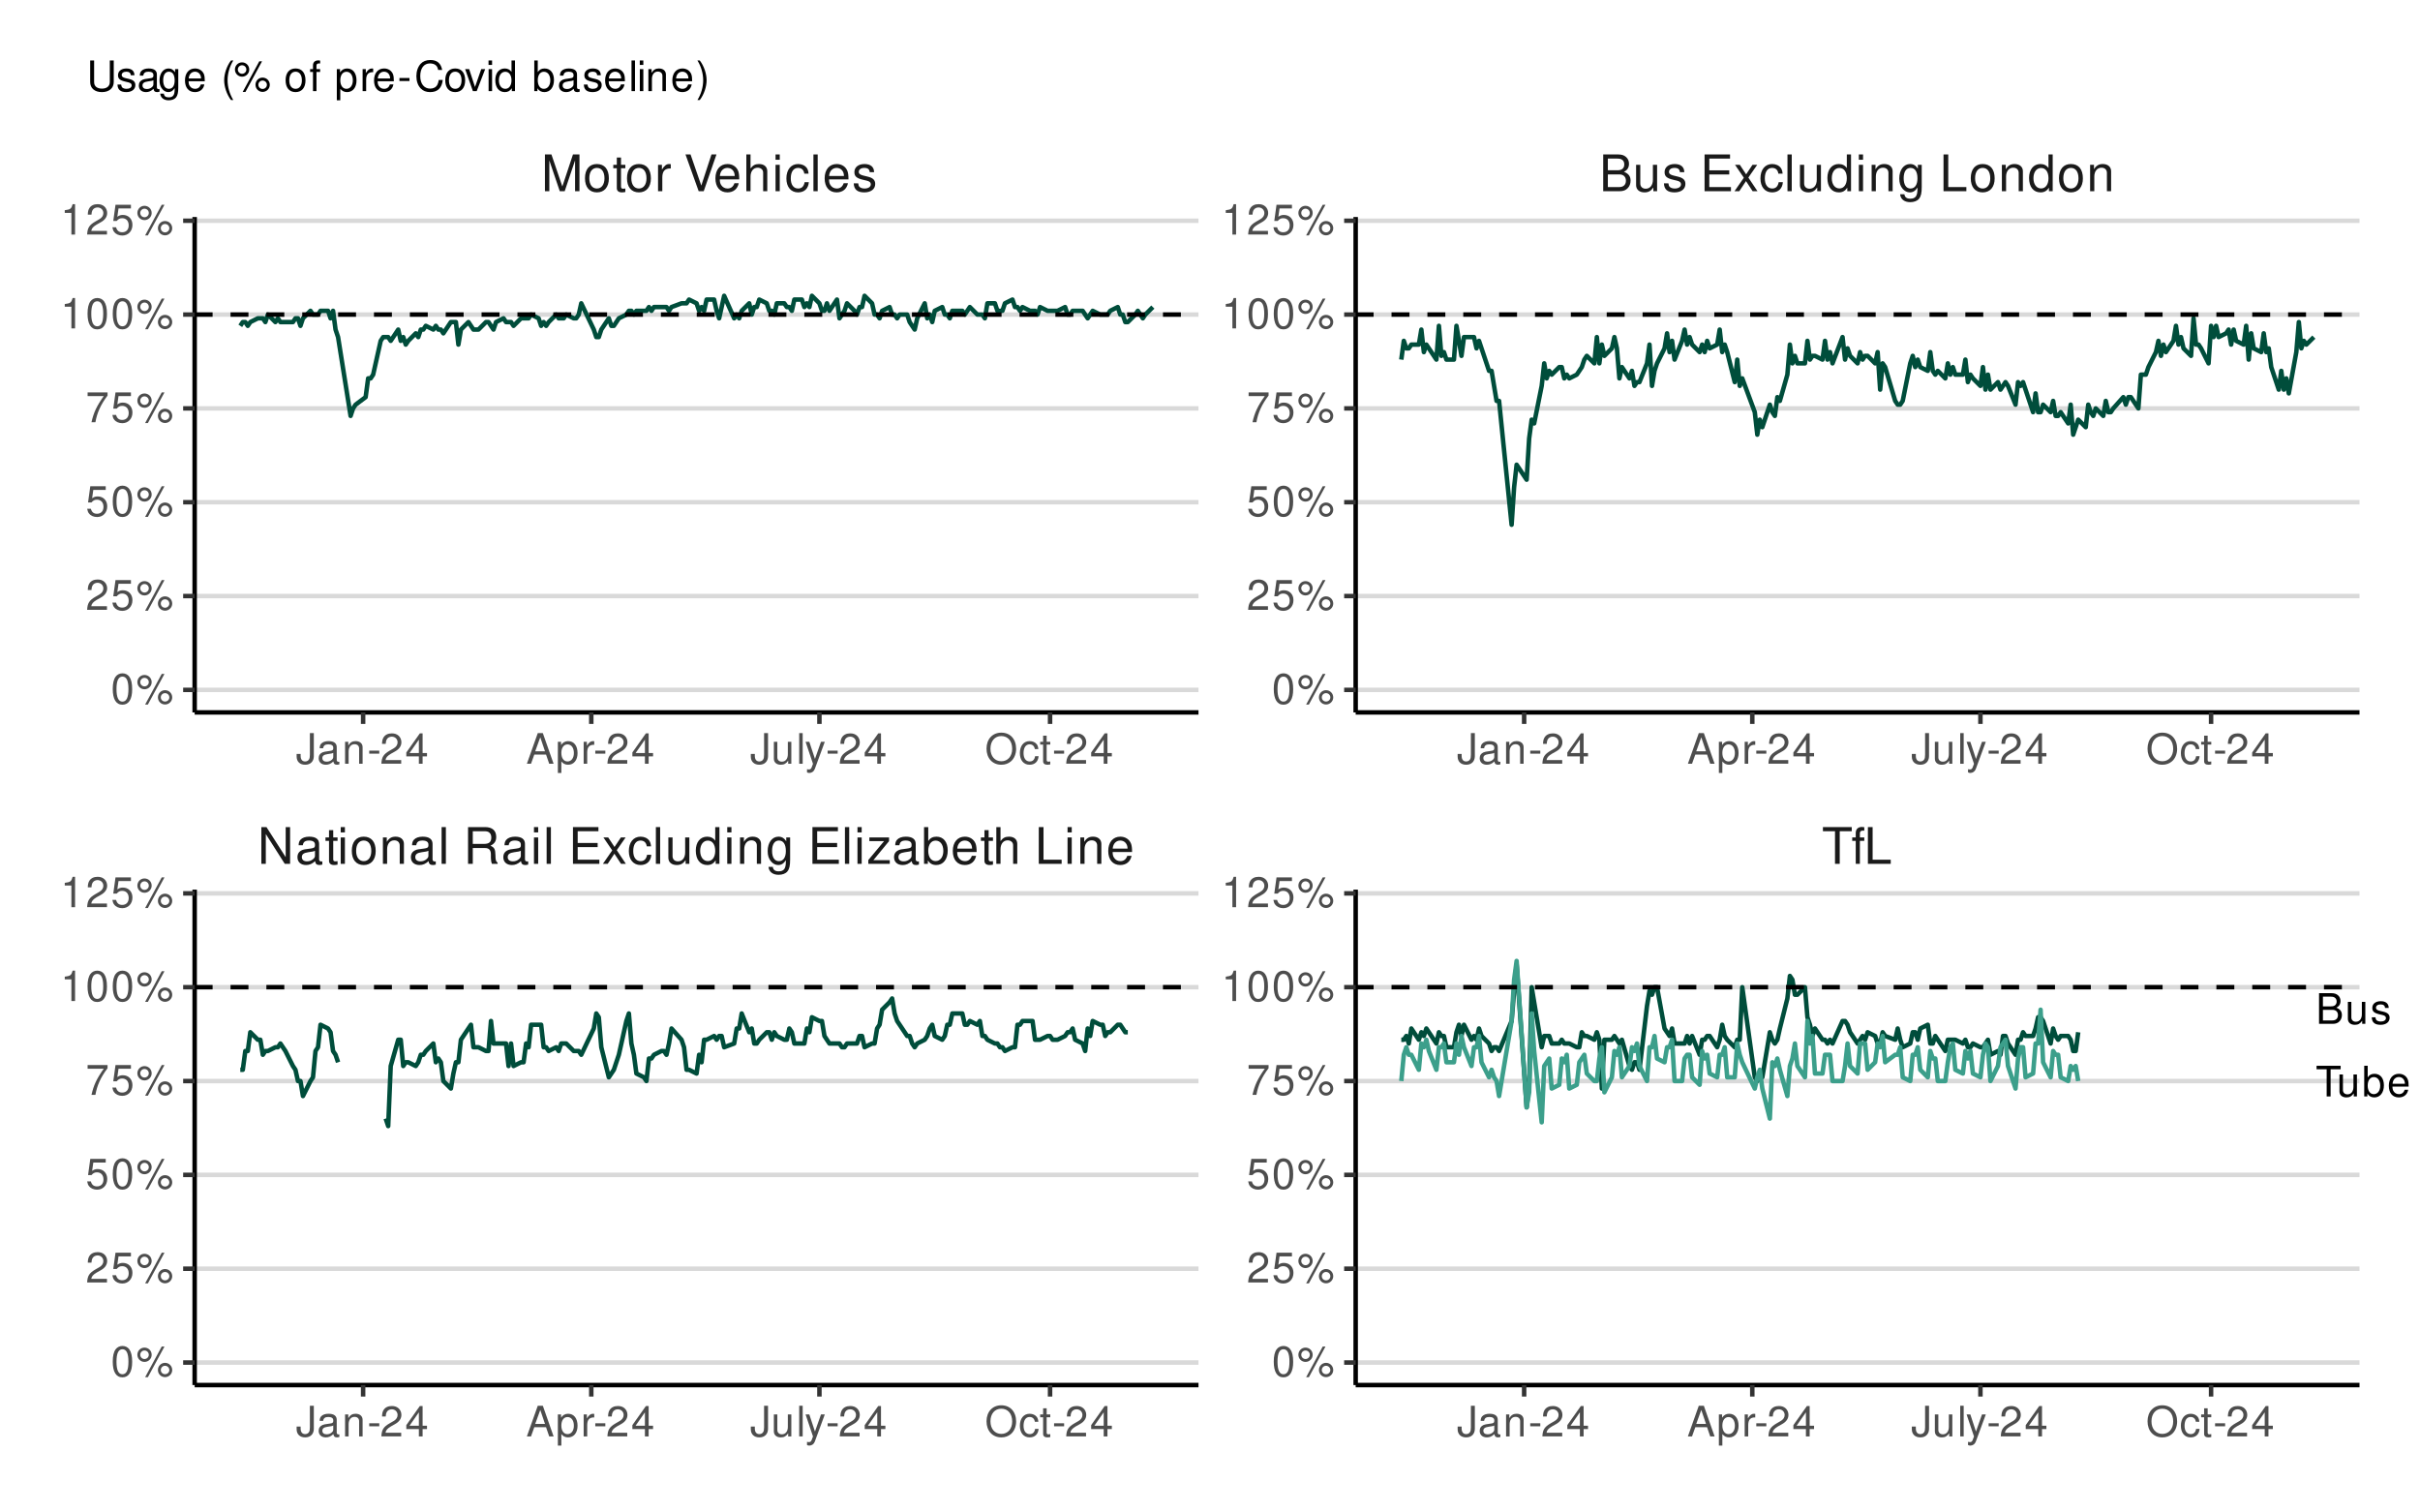 <?xml version="1.0" encoding="UTF-8"?>
<svg xmlns="http://www.w3.org/2000/svg" xmlns:xlink="http://www.w3.org/1999/xlink" width="576pt" height="360pt" viewBox="0 0 576 360" version="1.1">
<defs>
<g>
<symbol overflow="visible" id="glyph0-0">
<path style="stroke:none;" d=""/>
</symbol>
<symbol overflow="visible" id="glyph0-1">
<path style="stroke:none;" d="M 7.75 -8.75 L 6.703 -8.75 L 6.703 -1.594 L 2.125 -8.75 L 0.906 -8.75 L 0.906 0 L 1.969 0 L 1.969 -7.094 L 6.484 0 L 7.75 0 Z M 7.75 -8.75 "/>
</symbol>
<symbol overflow="visible" id="glyph0-2">
<path style="stroke:none;" d="M 6.422 -0.594 C 6.312 -0.562 6.266 -0.562 6.203 -0.562 C 5.859 -0.562 5.656 -0.75 5.656 -1.062 L 5.656 -4.75 C 5.656 -5.875 4.844 -6.469 3.297 -6.469 C 2.375 -6.469 1.641 -6.203 1.219 -5.734 C 0.922 -5.406 0.797 -5.047 0.781 -4.422 L 1.781 -4.422 C 1.875 -5.203 2.328 -5.547 3.266 -5.547 C 4.172 -5.547 4.672 -5.203 4.672 -4.609 L 4.672 -4.344 C 4.656 -3.906 4.438 -3.75 3.625 -3.641 C 2.203 -3.469 1.984 -3.422 1.609 -3.266 C 0.875 -2.953 0.5 -2.406 0.5 -1.578 C 0.5 -0.438 1.297 0.281 2.562 0.281 C 3.359 0.281 4 0 4.703 -0.641 C 4.781 0 5.094 0.281 5.734 0.281 C 5.953 0.281 6.078 0.25 6.422 0.172 Z M 4.672 -1.984 C 4.672 -1.641 4.578 -1.438 4.266 -1.156 C 3.859 -0.797 3.375 -0.594 2.781 -0.594 C 2 -0.594 1.547 -0.969 1.547 -1.609 C 1.547 -2.266 1.984 -2.609 3.062 -2.766 C 4.125 -2.906 4.328 -2.953 4.672 -3.109 Z M 4.672 -1.984 "/>
</symbol>
<symbol overflow="visible" id="glyph0-3">
<path style="stroke:none;" d="M 3.047 -6.281 L 2.016 -6.281 L 2.016 -8.016 L 1.016 -8.016 L 1.016 -6.281 L 0.172 -6.281 L 0.172 -5.469 L 1.016 -5.469 L 1.016 -0.719 C 1.016 -0.078 1.453 0.281 2.234 0.281 C 2.5 0.281 2.719 0.25 3.047 0.188 L 3.047 -0.641 C 2.906 -0.609 2.766 -0.594 2.562 -0.594 C 2.141 -0.594 2.016 -0.719 2.016 -1.156 L 2.016 -5.469 L 3.047 -5.469 Z M 3.047 -6.281 "/>
</symbol>
<symbol overflow="visible" id="glyph0-4">
<path style="stroke:none;" d="M 1.797 -6.281 L 0.797 -6.281 L 0.797 0 L 1.797 0 Z M 1.797 -8.75 L 0.797 -8.75 L 0.797 -7.484 L 1.797 -7.484 Z M 1.797 -8.75 "/>
</symbol>
<symbol overflow="visible" id="glyph0-5">
<path style="stroke:none;" d="M 3.266 -6.469 C 1.484 -6.469 0.438 -5.203 0.438 -3.094 C 0.438 -0.969 1.484 0.281 3.281 0.281 C 5.047 0.281 6.125 -0.984 6.125 -3.047 C 6.125 -5.234 5.094 -6.469 3.266 -6.469 Z M 3.281 -5.547 C 4.406 -5.547 5.078 -4.625 5.078 -3.062 C 5.078 -1.578 4.375 -0.641 3.281 -0.641 C 2.156 -0.641 1.469 -1.578 1.469 -3.094 C 1.469 -4.625 2.156 -5.547 3.281 -5.547 Z M 3.281 -5.547 "/>
</symbol>
<symbol overflow="visible" id="glyph0-6">
<path style="stroke:none;" d="M 0.844 -6.281 L 0.844 0 L 1.844 0 L 1.844 -3.469 C 1.844 -4.75 2.516 -5.594 3.547 -5.594 C 4.344 -5.594 4.844 -5.109 4.844 -4.359 L 4.844 0 L 5.844 0 L 5.844 -4.75 C 5.844 -5.797 5.062 -6.469 3.859 -6.469 C 2.922 -6.469 2.312 -6.109 1.766 -5.234 L 1.766 -6.281 Z M 0.844 -6.281 "/>
</symbol>
<symbol overflow="visible" id="glyph0-7">
<path style="stroke:none;" d="M 1.828 -8.75 L 0.812 -8.75 L 0.812 0 L 1.828 0 Z M 1.828 -8.75 "/>
</symbol>
<symbol overflow="visible" id="glyph0-8">
<path style="stroke:none;" d=""/>
</symbol>
<symbol overflow="visible" id="glyph0-9">
<path style="stroke:none;" d="M 2.234 -3.766 L 5.109 -3.766 C 6.109 -3.766 6.547 -3.281 6.547 -2.203 L 6.547 -1.422 C 6.547 -0.891 6.641 -0.359 6.797 0 L 8.141 0 L 8.141 -0.281 C 7.734 -0.562 7.641 -0.875 7.625 -2.047 C 7.609 -3.484 7.375 -3.906 6.438 -4.312 C 7.422 -4.812 7.812 -5.406 7.812 -6.406 C 7.812 -7.922 6.875 -8.75 5.141 -8.75 L 1.109 -8.75 L 1.109 0 L 2.234 0 Z M 2.234 -4.75 L 2.234 -7.766 L 4.938 -7.766 C 5.562 -7.766 5.922 -7.672 6.188 -7.422 C 6.484 -7.172 6.641 -6.781 6.641 -6.266 C 6.641 -5.219 6.125 -4.75 4.938 -4.75 Z M 2.234 -4.75 "/>
</symbol>
<symbol overflow="visible" id="glyph0-10">
<path style="stroke:none;" d="M 2.203 -3.984 L 6.953 -3.984 L 6.953 -4.969 L 2.203 -4.969 L 2.203 -7.766 L 7.141 -7.766 L 7.141 -8.75 L 1.078 -8.75 L 1.078 0 L 7.359 0 L 7.359 -0.984 L 2.203 -0.984 Z M 2.203 -3.984 "/>
</symbol>
<symbol overflow="visible" id="glyph0-11">
<path style="stroke:none;" d="M 3.5 -3.25 L 5.609 -6.281 L 4.484 -6.281 L 2.969 -4.016 L 1.469 -6.281 L 0.328 -6.281 L 2.422 -3.203 L 0.203 0 L 1.344 0 L 2.938 -2.406 L 4.516 0 L 5.672 0 Z M 3.5 -3.25 "/>
</symbol>
<symbol overflow="visible" id="glyph0-12">
<path style="stroke:none;" d="M 5.656 -4.172 C 5.609 -4.781 5.469 -5.188 5.234 -5.531 C 4.797 -6.125 4.047 -6.469 3.172 -6.469 C 1.469 -6.469 0.375 -5.125 0.375 -3.031 C 0.375 -1.016 1.453 0.281 3.156 0.281 C 4.656 0.281 5.609 -0.625 5.719 -2.156 L 4.719 -2.156 C 4.547 -1.156 4.031 -0.641 3.188 -0.641 C 2.078 -0.641 1.422 -1.547 1.422 -3.031 C 1.422 -4.609 2.062 -5.547 3.156 -5.547 C 4 -5.547 4.531 -5.047 4.641 -4.172 Z M 5.656 -4.172 "/>
</symbol>
<symbol overflow="visible" id="glyph0-13">
<path style="stroke:none;" d="M 5.781 0 L 5.781 -6.281 L 4.781 -6.281 L 4.781 -2.719 C 4.781 -1.438 4.109 -0.594 3.078 -0.594 C 2.281 -0.594 1.781 -1.078 1.781 -1.844 L 1.781 -6.281 L 0.781 -6.281 L 0.781 -1.438 C 0.781 -0.391 1.562 0.281 2.781 0.281 C 3.703 0.281 4.297 -0.047 4.891 -0.875 L 4.891 0 Z M 5.781 0 "/>
</symbol>
<symbol overflow="visible" id="glyph0-14">
<path style="stroke:none;" d="M 5.938 -8.75 L 4.938 -8.75 L 4.938 -5.5 C 4.531 -6.125 3.859 -6.469 3.016 -6.469 C 1.375 -6.469 0.312 -5.156 0.312 -3.156 C 0.312 -1.031 1.344 0.281 3.047 0.281 C 3.906 0.281 4.516 -0.047 5.047 -0.828 L 5.047 0 L 5.938 0 Z M 3.188 -5.531 C 4.266 -5.531 4.938 -4.578 4.938 -3.078 C 4.938 -1.625 4.25 -0.656 3.188 -0.656 C 2.094 -0.656 1.359 -1.625 1.359 -3.094 C 1.359 -4.562 2.094 -5.531 3.188 -5.531 Z M 3.188 -5.531 "/>
</symbol>
<symbol overflow="visible" id="glyph0-15">
<path style="stroke:none;" d="M 4.844 -6.281 L 4.844 -5.375 C 4.344 -6.125 3.797 -6.469 3 -6.469 C 1.469 -6.469 0.422 -5.047 0.422 -3.031 C 0.422 -1.984 0.672 -1.219 1.219 -0.578 C 1.688 -0.031 2.281 0.281 2.922 0.281 C 3.688 0.281 4.219 -0.062 4.75 -0.859 L 4.75 -0.531 C 4.75 1.156 4.281 1.781 3.031 1.781 C 2.188 1.781 1.734 1.438 1.641 0.719 L 0.625 0.719 C 0.719 1.891 1.641 2.609 3.016 2.609 C 3.938 2.609 4.703 2.312 5.109 1.812 C 5.594 1.219 5.766 0.438 5.766 -1.031 L 5.766 -6.281 Z M 3.094 -5.547 C 4.156 -5.547 4.75 -4.656 4.75 -3.062 C 4.75 -1.531 4.141 -0.641 3.094 -0.641 C 2.062 -0.641 1.469 -1.547 1.469 -3.094 C 1.469 -4.625 2.062 -5.547 3.094 -5.547 Z M 3.094 -5.547 "/>
</symbol>
<symbol overflow="visible" id="glyph0-16">
<path style="stroke:none;" d="M 5.312 -6.281 L 0.625 -6.281 L 0.625 -5.406 L 4.125 -5.406 L 0.375 -0.906 L 0.375 0 L 5.484 0 L 5.484 -0.875 L 1.578 -0.875 L 5.312 -5.406 Z M 5.312 -6.281 "/>
</symbol>
<symbol overflow="visible" id="glyph0-17">
<path style="stroke:none;" d="M 0.641 -8.75 L 0.641 0 L 1.547 0 L 1.547 -0.797 C 2.031 -0.078 2.656 0.281 3.547 0.281 C 5.203 0.281 6.281 -1.078 6.281 -3.172 C 6.281 -5.203 5.25 -6.469 3.594 -6.469 C 2.719 -6.469 2.109 -6.141 1.641 -5.438 L 1.641 -8.75 Z M 3.391 -5.531 C 4.516 -5.531 5.234 -4.562 5.234 -3.062 C 5.234 -1.625 4.484 -0.656 3.391 -0.656 C 2.328 -0.656 1.641 -1.625 1.641 -3.094 C 1.641 -4.578 2.328 -5.531 3.391 -5.531 Z M 3.391 -5.531 "/>
</symbol>
<symbol overflow="visible" id="glyph0-18">
<path style="stroke:none;" d="M 6.156 -2.812 C 6.156 -3.766 6.078 -4.344 5.906 -4.812 C 5.5 -5.844 4.531 -6.469 3.359 -6.469 C 1.609 -6.469 0.484 -5.141 0.484 -3.062 C 0.484 -0.984 1.562 0.281 3.344 0.281 C 4.781 0.281 5.766 -0.547 6.031 -1.906 L 5.016 -1.906 C 4.734 -1.078 4.172 -0.641 3.375 -0.641 C 2.734 -0.641 2.203 -0.938 1.859 -1.469 C 1.625 -1.828 1.531 -2.188 1.531 -2.812 Z M 1.547 -3.625 C 1.625 -4.781 2.344 -5.547 3.344 -5.547 C 4.375 -5.547 5.078 -4.75 5.078 -3.625 Z M 1.547 -3.625 "/>
</symbol>
<symbol overflow="visible" id="glyph0-19">
<path style="stroke:none;" d="M 0.844 -8.75 L 0.844 0 L 1.844 0 L 1.844 -3.469 C 1.844 -4.75 2.516 -5.594 3.547 -5.594 C 3.875 -5.594 4.188 -5.5 4.422 -5.312 C 4.719 -5.094 4.844 -4.797 4.844 -4.359 L 4.844 0 L 5.828 0 L 5.828 -4.75 C 5.828 -5.812 5.078 -6.469 3.859 -6.469 C 2.969 -6.469 2.422 -6.188 1.844 -5.422 L 1.844 -8.75 Z M 0.844 -8.75 "/>
</symbol>
<symbol overflow="visible" id="glyph0-20">
<path style="stroke:none;" d="M 2.078 -8.75 L 0.953 -8.75 L 0.953 0 L 6.391 0 L 6.391 -0.984 L 2.078 -0.984 Z M 2.078 -8.75 "/>
</symbol>
<symbol overflow="visible" id="glyph0-21">
<path style="stroke:none;" d="M 4.25 -7.766 L 7.109 -7.766 L 7.109 -8.75 L 0.25 -8.75 L 0.25 -7.766 L 3.125 -7.766 L 3.125 0 L 4.25 0 Z M 4.25 -7.766 "/>
</symbol>
<symbol overflow="visible" id="glyph0-22">
<path style="stroke:none;" d="M 3.094 -6.281 L 2.047 -6.281 L 2.047 -7.266 C 2.047 -7.688 2.281 -7.906 2.75 -7.906 C 2.828 -7.906 2.875 -7.906 3.094 -7.891 L 3.094 -8.719 C 2.875 -8.766 2.734 -8.781 2.531 -8.781 C 1.609 -8.781 1.062 -8.25 1.062 -7.359 L 1.062 -6.281 L 0.219 -6.281 L 0.219 -5.469 L 1.062 -5.469 L 1.062 0 L 2.047 0 L 2.047 -5.469 L 3.094 -5.469 Z M 3.094 -6.281 "/>
</symbol>
<symbol overflow="visible" id="glyph0-23">
<path style="stroke:none;" d="M 5.609 0 L 8.078 -7.328 L 8.078 0 L 9.125 0 L 9.125 -8.75 L 7.578 -8.75 L 5.047 -1.125 L 2.453 -8.75 L 0.906 -8.75 L 0.906 0 L 1.953 0 L 1.953 -7.328 L 4.438 0 Z M 5.609 0 "/>
</symbol>
<symbol overflow="visible" id="glyph0-24">
<path style="stroke:none;" d="M 0.828 -6.281 L 0.828 0 L 1.844 0 L 1.844 -3.266 C 1.844 -4.781 2.469 -5.453 3.859 -5.406 L 3.859 -6.438 C 3.688 -6.453 3.594 -6.469 3.469 -6.469 C 2.812 -6.469 2.328 -6.078 1.75 -5.141 L 1.75 -6.281 Z M 0.828 -6.281 "/>
</symbol>
<symbol overflow="visible" id="glyph0-25">
<path style="stroke:none;" d="M 4.703 0 L 7.734 -8.75 L 6.547 -8.75 L 4.125 -1.344 L 1.562 -8.75 L 0.359 -8.75 L 3.5 0 Z M 4.703 0 "/>
</symbol>
<symbol overflow="visible" id="glyph0-26">
<path style="stroke:none;" d="M 5.25 -4.531 C 5.25 -5.766 4.422 -6.469 2.969 -6.469 C 1.516 -6.469 0.562 -5.719 0.562 -4.547 C 0.562 -3.562 1.062 -3.094 2.562 -2.734 L 3.484 -2.516 C 4.188 -2.344 4.469 -2.094 4.469 -1.641 C 4.469 -1.047 3.875 -0.641 3 -0.641 C 2.453 -0.641 2 -0.797 1.75 -1.062 C 1.594 -1.25 1.531 -1.422 1.469 -1.875 L 0.406 -1.875 C 0.453 -0.422 1.266 0.281 2.922 0.281 C 4.5 0.281 5.516 -0.5 5.516 -1.719 C 5.516 -2.656 4.984 -3.172 3.734 -3.469 L 2.766 -3.703 C 1.953 -3.891 1.609 -4.156 1.609 -4.594 C 1.609 -5.188 2.125 -5.547 2.938 -5.547 C 3.75 -5.547 4.172 -5.203 4.203 -4.531 Z M 5.25 -4.531 "/>
</symbol>
<symbol overflow="visible" id="glyph0-27">
<path style="stroke:none;" d="M 0.953 0 L 4.891 0 C 5.719 0 6.344 -0.234 6.797 -0.734 C 7.234 -1.188 7.469 -1.812 7.469 -2.5 C 7.469 -3.547 7 -4.188 5.875 -4.625 C 6.688 -4.984 7.094 -5.625 7.094 -6.531 C 7.094 -7.172 6.859 -7.734 6.391 -8.141 C 5.922 -8.562 5.344 -8.75 4.5 -8.75 L 0.953 -8.75 Z M 2.062 -4.984 L 2.062 -7.766 L 4.219 -7.766 C 4.844 -7.766 5.203 -7.688 5.5 -7.453 C 5.812 -7.219 5.969 -6.859 5.969 -6.375 C 5.969 -5.891 5.812 -5.531 5.5 -5.297 C 5.203 -5.062 4.844 -4.984 4.219 -4.984 Z M 2.062 -0.984 L 2.062 -4 L 4.781 -4 C 5.766 -4 6.359 -3.438 6.359 -2.484 C 6.359 -1.547 5.766 -0.984 4.781 -0.984 Z M 2.062 -0.984 "/>
</symbol>
<symbol overflow="visible" id="glyph1-0">
<path style="stroke:none;" d=""/>
</symbol>
<symbol overflow="visible" id="glyph1-1">
<path style="stroke:none;" d="M 3.328 -7.297 L 3.328 -2.156 C 3.328 -1.578 3.266 -1.25 3.094 -1 C 2.922 -0.719 2.578 -0.547 2.203 -0.547 C 1.516 -0.547 1.125 -1.016 1.125 -1.875 L 1.125 -2.344 L 0.172 -2.344 L 0.172 -1.703 C 0.172 -0.516 0.953 0.234 2.203 0.234 C 3.469 0.234 4.266 -0.562 4.266 -1.812 L 4.266 -7.297 Z M 3.328 -7.297 "/>
</symbol>
<symbol overflow="visible" id="glyph1-2">
<path style="stroke:none;" d="M 5.344 -0.484 C 5.266 -0.469 5.219 -0.469 5.172 -0.469 C 4.875 -0.469 4.719 -0.625 4.719 -0.875 L 4.719 -3.953 C 4.719 -4.891 4.047 -5.391 2.75 -5.391 C 1.984 -5.391 1.375 -5.172 1.016 -4.781 C 0.766 -4.516 0.672 -4.203 0.656 -3.688 L 1.484 -3.688 C 1.562 -4.328 1.938 -4.625 2.719 -4.625 C 3.484 -4.625 3.891 -4.344 3.891 -3.844 L 3.891 -3.625 C 3.875 -3.266 3.703 -3.125 3.016 -3.047 C 1.844 -2.891 1.656 -2.844 1.344 -2.719 C 0.734 -2.453 0.422 -2 0.422 -1.312 C 0.422 -0.375 1.078 0.234 2.141 0.234 C 2.797 0.234 3.328 0 3.922 -0.547 C 3.984 0 4.234 0.234 4.781 0.234 C 4.953 0.234 5.062 0.203 5.344 0.141 Z M 3.891 -1.656 C 3.891 -1.375 3.812 -1.203 3.562 -0.969 C 3.219 -0.656 2.812 -0.5 2.312 -0.5 C 1.672 -0.5 1.297 -0.812 1.297 -1.344 C 1.297 -1.891 1.656 -2.172 2.547 -2.297 C 3.438 -2.422 3.609 -2.453 3.891 -2.594 Z M 3.891 -1.656 "/>
</symbol>
<symbol overflow="visible" id="glyph1-3">
<path style="stroke:none;" d="M 0.703 -5.234 L 0.703 0 L 1.547 0 L 1.547 -2.891 C 1.547 -3.953 2.094 -4.656 2.953 -4.656 C 3.625 -4.656 4.047 -4.266 4.047 -3.625 L 4.047 0 L 4.875 0 L 4.875 -3.953 C 4.875 -4.828 4.219 -5.391 3.203 -5.391 C 2.438 -5.391 1.938 -5.094 1.469 -4.359 L 1.469 -5.234 Z M 0.703 -5.234 "/>
</symbol>
<symbol overflow="visible" id="glyph1-4">
<path style="stroke:none;" d="M 2.844 -3.125 L 0.453 -3.125 L 0.453 -2.406 L 2.844 -2.406 Z M 2.844 -3.125 "/>
</symbol>
<symbol overflow="visible" id="glyph1-5">
<path style="stroke:none;" d="M 5.062 -0.875 L 1.328 -0.875 C 1.422 -1.469 1.734 -1.844 2.609 -2.375 L 3.609 -2.938 C 4.594 -3.484 5.109 -4.234 5.109 -5.125 C 5.109 -5.719 4.875 -6.281 4.453 -6.672 C 4.031 -7.047 3.516 -7.234 2.844 -7.234 C 1.938 -7.234 1.266 -6.906 0.875 -6.297 C 0.625 -5.906 0.516 -5.453 0.5 -4.734 L 1.375 -4.734 C 1.406 -5.219 1.469 -5.516 1.594 -5.75 C 1.812 -6.188 2.281 -6.453 2.812 -6.453 C 3.609 -6.453 4.203 -5.875 4.203 -5.094 C 4.203 -4.516 3.875 -4.016 3.25 -3.656 L 2.328 -3.125 C 0.844 -2.266 0.422 -1.594 0.344 -0.016 L 5.062 -0.016 Z M 5.062 -0.875 "/>
</symbol>
<symbol overflow="visible" id="glyph1-6">
<path style="stroke:none;" d="M 3.266 -1.75 L 3.266 0 L 4.156 0 L 4.156 -1.75 L 5.203 -1.75 L 5.203 -2.547 L 4.156 -2.547 L 4.156 -7.234 L 3.5 -7.234 L 0.281 -2.688 L 0.281 -1.75 Z M 3.266 -2.547 L 1.047 -2.547 L 3.266 -5.734 Z M 3.266 -2.547 "/>
</symbol>
<symbol overflow="visible" id="glyph1-7">
<path style="stroke:none;" d="M 4.734 -2.188 L 5.484 0 L 6.531 0 L 3.969 -7.297 L 2.766 -7.297 L 0.172 0 L 1.156 0 L 1.938 -2.188 Z M 4.484 -2.969 L 2.156 -2.969 L 3.359 -6.297 Z M 4.484 -2.969 "/>
</symbol>
<symbol overflow="visible" id="glyph1-8">
<path style="stroke:none;" d="M 0.547 2.188 L 1.375 2.188 L 1.375 -0.547 C 1.812 -0.016 2.312 0.234 2.984 0.234 C 4.344 0.234 5.234 -0.859 5.234 -2.531 C 5.234 -4.297 4.375 -5.391 2.984 -5.391 C 2.266 -5.391 1.703 -5.062 1.312 -4.453 L 1.312 -5.234 L 0.547 -5.234 Z M 2.844 -4.609 C 3.766 -4.609 4.359 -3.797 4.359 -2.547 C 4.359 -1.359 3.75 -0.547 2.844 -0.547 C 1.953 -0.547 1.375 -1.344 1.375 -2.578 C 1.375 -3.812 1.953 -4.609 2.844 -4.609 Z M 2.844 -4.609 "/>
</symbol>
<symbol overflow="visible" id="glyph1-9">
<path style="stroke:none;" d="M 0.688 -5.234 L 0.688 0 L 1.531 0 L 1.531 -2.719 C 1.547 -3.984 2.062 -4.547 3.203 -4.516 L 3.203 -5.359 C 3.062 -5.375 2.984 -5.391 2.891 -5.391 C 2.344 -5.391 1.938 -5.062 1.453 -4.297 L 1.453 -5.234 Z M 0.688 -5.234 "/>
</symbol>
<symbol overflow="visible" id="glyph1-10">
<path style="stroke:none;" d="M 4.812 0 L 4.812 -5.234 L 3.984 -5.234 L 3.984 -2.266 C 3.984 -1.203 3.438 -0.5 2.562 -0.5 C 1.906 -0.5 1.484 -0.906 1.484 -1.531 L 1.484 -5.234 L 0.656 -5.234 L 0.656 -1.203 C 0.656 -0.328 1.297 0.234 2.312 0.234 C 3.094 0.234 3.578 -0.047 4.062 -0.734 L 4.062 0 Z M 4.812 0 "/>
</symbol>
<symbol overflow="visible" id="glyph1-11">
<path style="stroke:none;" d="M 1.516 -7.297 L 0.688 -7.297 L 0.688 0 L 1.516 0 Z M 1.516 -7.297 "/>
</symbol>
<symbol overflow="visible" id="glyph1-12">
<path style="stroke:none;" d="M 3.875 -5.234 L 2.438 -1.156 L 1.094 -5.234 L 0.203 -5.234 L 1.969 0.016 L 1.656 0.844 C 1.516 1.219 1.328 1.359 0.984 1.359 C 0.844 1.359 0.719 1.344 0.547 1.297 L 0.547 2.047 C 0.703 2.141 0.875 2.188 1.094 2.188 C 1.375 2.188 1.656 2.094 1.875 1.938 C 2.141 1.734 2.297 1.516 2.453 1.094 L 4.781 -5.234 Z M 3.875 -5.234 "/>
</symbol>
<symbol overflow="visible" id="glyph1-13">
<path style="stroke:none;" d="M 3.891 -7.406 C 1.797 -7.406 0.375 -5.875 0.375 -3.594 C 0.375 -1.297 1.797 0.234 3.906 0.234 C 4.797 0.234 5.562 -0.047 6.156 -0.547 C 6.953 -1.203 7.422 -2.344 7.422 -3.531 C 7.422 -5.875 6.031 -7.406 3.891 -7.406 Z M 3.891 -6.594 C 5.469 -6.594 6.484 -5.406 6.484 -3.547 C 6.484 -1.797 5.438 -0.594 3.906 -0.594 C 2.344 -0.594 1.312 -1.797 1.312 -3.594 C 1.312 -5.391 2.344 -6.594 3.891 -6.594 Z M 3.891 -6.594 "/>
</symbol>
<symbol overflow="visible" id="glyph1-14">
<path style="stroke:none;" d="M 4.703 -3.484 C 4.672 -3.984 4.562 -4.312 4.359 -4.609 C 4 -5.094 3.375 -5.391 2.641 -5.391 C 1.219 -5.391 0.312 -4.266 0.312 -2.531 C 0.312 -0.844 1.203 0.234 2.625 0.234 C 3.875 0.234 4.672 -0.516 4.766 -1.797 L 3.938 -1.797 C 3.797 -0.953 3.359 -0.547 2.656 -0.547 C 1.734 -0.547 1.188 -1.297 1.188 -2.531 C 1.188 -3.844 1.719 -4.625 2.625 -4.625 C 3.328 -4.625 3.766 -4.203 3.875 -3.484 Z M 4.703 -3.484 "/>
</symbol>
<symbol overflow="visible" id="glyph1-15">
<path style="stroke:none;" d="M 2.547 -5.234 L 1.688 -5.234 L 1.688 -6.688 L 0.844 -6.688 L 0.844 -5.234 L 0.141 -5.234 L 0.141 -4.562 L 0.844 -4.562 L 0.844 -0.594 C 0.844 -0.062 1.203 0.234 1.859 0.234 C 2.078 0.234 2.266 0.203 2.547 0.156 L 2.547 -0.547 C 2.422 -0.516 2.312 -0.5 2.141 -0.5 C 1.781 -0.5 1.688 -0.594 1.688 -0.969 L 1.688 -4.562 L 2.547 -4.562 Z M 2.547 -5.234 "/>
</symbol>
<symbol overflow="visible" id="glyph1-16">
<path style="stroke:none;" d="M 2.75 -7.234 C 2.094 -7.234 1.484 -6.938 1.125 -6.438 C 0.656 -5.797 0.438 -4.844 0.438 -3.5 C 0.438 -1.062 1.234 0.234 2.75 0.234 C 4.25 0.234 5.062 -1.062 5.062 -3.438 C 5.062 -4.844 4.844 -5.781 4.375 -6.438 C 4.016 -6.938 3.422 -7.234 2.75 -7.234 Z M 2.75 -6.453 C 3.703 -6.453 4.172 -5.484 4.172 -3.516 C 4.172 -1.453 3.703 -0.5 2.734 -0.5 C 1.797 -0.5 1.328 -1.5 1.328 -3.484 C 1.328 -5.484 1.797 -6.453 2.75 -6.453 Z M 2.75 -6.453 "/>
</symbol>
<symbol overflow="visible" id="glyph1-17">
<path style="stroke:none;" d="M 1.984 -6.844 C 1.047 -6.844 0.297 -6.078 0.297 -5.141 C 0.297 -4.203 1.047 -3.438 2 -3.438 C 2.938 -3.438 3.703 -4.203 3.703 -5.125 C 3.703 -6.094 2.953 -6.844 1.984 -6.844 Z M 1.984 -6.156 C 2.562 -6.156 3.016 -5.703 3.016 -5.125 C 3.016 -4.578 2.547 -4.125 2 -4.125 C 1.438 -4.125 0.984 -4.578 0.984 -5.141 C 0.984 -5.703 1.438 -6.156 1.984 -6.156 Z M 6.094 -7.094 L 2.141 0.203 L 2.797 0.203 L 6.75 -7.094 Z M 6.875 -3.219 C 5.938 -3.219 5.188 -2.453 5.188 -1.516 C 5.188 -0.562 5.938 0.188 6.891 0.188 C 7.812 0.188 8.594 -0.562 8.594 -1.5 C 8.594 -2.453 7.844 -3.219 6.875 -3.219 Z M 6.875 -2.516 C 7.453 -2.516 7.906 -2.062 7.906 -1.5 C 7.906 -0.953 7.438 -0.516 6.891 -0.516 C 6.312 -0.516 5.875 -0.953 5.875 -1.516 C 5.875 -2.062 6.312 -2.516 6.875 -2.516 Z M 6.875 -2.516 "/>
</symbol>
<symbol overflow="visible" id="glyph1-18">
<path style="stroke:none;" d="M 4.766 -7.094 L 1.094 -7.094 L 0.562 -3.234 L 1.375 -3.234 C 1.797 -3.719 2.125 -3.891 2.688 -3.891 C 3.641 -3.891 4.234 -3.234 4.234 -2.188 C 4.234 -1.172 3.641 -0.547 2.688 -0.547 C 1.906 -0.547 1.438 -0.938 1.234 -1.734 L 0.344 -1.734 C 0.469 -1.156 0.562 -0.875 0.781 -0.625 C 1.188 -0.078 1.906 0.234 2.703 0.234 C 4.125 0.234 5.125 -0.812 5.125 -2.312 C 5.125 -3.703 4.203 -4.672 2.844 -4.672 C 2.344 -4.672 1.938 -4.547 1.531 -4.234 L 1.812 -6.219 L 4.766 -6.219 Z M 4.766 -7.094 "/>
</symbol>
<symbol overflow="visible" id="glyph1-19">
<path style="stroke:none;" d="M 5.203 -7.094 L 0.453 -7.094 L 0.453 -6.219 L 4.297 -6.219 C 2.594 -3.812 1.906 -2.328 1.375 0 L 2.312 0 C 2.703 -2.266 3.594 -4.219 5.203 -6.344 Z M 5.203 -7.094 "/>
</symbol>
<symbol overflow="visible" id="glyph1-20">
<path style="stroke:none;" d="M 2.594 -5.156 L 2.594 0 L 3.469 0 L 3.469 -7.234 L 2.891 -7.234 C 2.578 -6.125 2.375 -5.969 1.016 -5.797 L 1.016 -5.156 Z M 2.594 -5.156 "/>
</symbol>
<symbol overflow="visible" id="glyph1-21">
<path style="stroke:none;" d="M 0.797 0 L 4.078 0 C 4.766 0 5.281 -0.188 5.672 -0.609 C 6.031 -0.984 6.234 -1.516 6.234 -2.078 C 6.234 -2.953 5.828 -3.484 4.906 -3.844 C 5.562 -4.156 5.906 -4.688 5.906 -5.438 C 5.906 -5.984 5.703 -6.438 5.328 -6.781 C 4.938 -7.125 4.453 -7.297 3.75 -7.297 L 0.797 -7.297 Z M 1.719 -4.156 L 1.719 -6.469 L 3.516 -6.469 C 4.047 -6.469 4.328 -6.406 4.578 -6.203 C 4.844 -6.016 4.984 -5.703 4.984 -5.312 C 4.984 -4.906 4.844 -4.609 4.578 -4.406 C 4.328 -4.219 4.047 -4.156 3.516 -4.156 Z M 1.719 -0.812 L 1.719 -3.328 L 3.984 -3.328 C 4.812 -3.328 5.297 -2.859 5.297 -2.062 C 5.297 -1.297 4.812 -0.812 3.984 -0.812 Z M 1.719 -0.812 "/>
</symbol>
<symbol overflow="visible" id="glyph1-22">
<path style="stroke:none;" d="M 4.375 -3.781 C 4.375 -4.812 3.688 -5.391 2.484 -5.391 C 1.266 -5.391 0.469 -4.766 0.469 -3.797 C 0.469 -2.969 0.891 -2.578 2.125 -2.281 L 2.906 -2.094 C 3.484 -1.953 3.719 -1.734 3.719 -1.375 C 3.719 -0.875 3.234 -0.547 2.5 -0.547 C 2.047 -0.547 1.672 -0.672 1.453 -0.891 C 1.328 -1.047 1.266 -1.188 1.219 -1.562 L 0.344 -1.562 C 0.375 -0.344 1.062 0.234 2.438 0.234 C 3.75 0.234 4.594 -0.422 4.594 -1.438 C 4.594 -2.203 4.156 -2.641 3.109 -2.891 L 2.312 -3.078 C 1.625 -3.234 1.344 -3.453 1.344 -3.828 C 1.344 -4.312 1.766 -4.625 2.453 -4.625 C 3.125 -4.625 3.484 -4.328 3.5 -3.781 Z M 4.375 -3.781 "/>
</symbol>
<symbol overflow="visible" id="glyph1-23">
<path style="stroke:none;" d="M 3.547 -6.469 L 5.938 -6.469 L 5.938 -7.297 L 0.203 -7.297 L 0.203 -6.469 L 2.609 -6.469 L 2.609 0 L 3.547 0 Z M 3.547 -6.469 "/>
</symbol>
<symbol overflow="visible" id="glyph1-24">
<path style="stroke:none;" d="M 0.547 -7.297 L 0.547 0 L 1.297 0 L 1.297 -0.672 C 1.688 -0.062 2.219 0.234 2.953 0.234 C 4.328 0.234 5.234 -0.906 5.234 -2.641 C 5.234 -4.344 4.375 -5.391 2.984 -5.391 C 2.266 -5.391 1.766 -5.125 1.375 -4.531 L 1.375 -7.297 Z M 2.828 -4.609 C 3.766 -4.609 4.359 -3.797 4.359 -2.547 C 4.359 -1.359 3.734 -0.547 2.828 -0.547 C 1.938 -0.547 1.375 -1.344 1.375 -2.578 C 1.375 -3.812 1.938 -4.609 2.828 -4.609 Z M 2.828 -4.609 "/>
</symbol>
<symbol overflow="visible" id="glyph1-25">
<path style="stroke:none;" d="M 5.125 -2.344 C 5.125 -3.141 5.062 -3.625 4.922 -4.016 C 4.578 -4.875 3.781 -5.391 2.797 -5.391 C 1.344 -5.391 0.406 -4.281 0.406 -2.547 C 0.406 -0.812 1.297 0.234 2.781 0.234 C 3.984 0.234 4.812 -0.453 5.016 -1.594 L 4.188 -1.594 C 3.953 -0.906 3.484 -0.547 2.812 -0.547 C 2.281 -0.547 1.828 -0.781 1.547 -1.219 C 1.344 -1.516 1.281 -1.812 1.266 -2.344 Z M 1.297 -3.016 C 1.359 -3.984 1.953 -4.625 2.797 -4.625 C 3.641 -4.625 4.234 -3.953 4.234 -3.016 Z M 1.297 -3.016 "/>
</symbol>
<symbol overflow="visible" id="glyph1-26">
<path style="stroke:none;" d="M 5.516 -7.297 L 5.516 -2.172 C 5.516 -1.188 4.812 -0.594 3.641 -0.594 C 3.094 -0.594 2.656 -0.719 2.312 -0.969 C 1.953 -1.25 1.781 -1.625 1.781 -2.172 L 1.781 -7.297 L 0.844 -7.297 L 0.844 -2.172 C 0.844 -0.688 1.906 0.234 3.641 0.234 C 5.344 0.234 6.453 -0.703 6.453 -2.172 L 6.453 -7.297 Z M 5.516 -7.297 "/>
</symbol>
<symbol overflow="visible" id="glyph1-27">
<path style="stroke:none;" d="M 4.047 -5.234 L 4.047 -4.484 C 3.625 -5.109 3.156 -5.391 2.5 -5.391 C 1.234 -5.391 0.344 -4.203 0.344 -2.531 C 0.344 -1.656 0.562 -1.016 1.016 -0.484 C 1.406 -0.016 1.906 0.234 2.438 0.234 C 3.062 0.234 3.516 -0.047 3.953 -0.703 L 3.953 -0.438 C 3.953 0.953 3.562 1.484 2.531 1.484 C 1.812 1.484 1.453 1.203 1.375 0.594 L 0.516 0.594 C 0.594 1.562 1.375 2.188 2.516 2.188 C 3.281 2.188 3.922 1.938 4.266 1.516 C 4.656 1.016 4.812 0.375 4.812 -0.859 L 4.812 -5.234 Z M 2.578 -4.625 C 3.453 -4.625 3.953 -3.875 3.953 -2.547 C 3.953 -1.281 3.453 -0.547 2.578 -0.547 C 1.719 -0.547 1.219 -1.297 1.219 -2.578 C 1.219 -3.859 1.719 -4.625 2.578 -4.625 Z M 2.578 -4.625 "/>
</symbol>
<symbol overflow="visible" id="glyph1-28">
<path style="stroke:none;" d=""/>
</symbol>
<symbol overflow="visible" id="glyph1-29">
<path style="stroke:none;" d="M 2.359 -7.297 C 1.359 -5.984 0.734 -4.156 0.734 -2.594 C 0.734 -1.016 1.359 0.812 2.359 2.125 L 2.906 2.125 C 2.031 0.688 1.547 -0.984 1.547 -2.594 C 1.547 -4.188 2.031 -5.875 2.906 -7.297 Z M 2.359 -7.297 "/>
</symbol>
<symbol overflow="visible" id="glyph1-30">
<path style="stroke:none;" d="M 2.719 -5.391 C 1.234 -5.391 0.359 -4.344 0.359 -2.578 C 0.359 -0.812 1.234 0.234 2.734 0.234 C 4.203 0.234 5.094 -0.812 5.094 -2.547 C 5.094 -4.359 4.234 -5.391 2.719 -5.391 Z M 2.734 -4.625 C 3.672 -4.625 4.234 -3.844 4.234 -2.547 C 4.234 -1.312 3.656 -0.547 2.734 -0.547 C 1.797 -0.547 1.234 -1.312 1.234 -2.578 C 1.234 -3.844 1.797 -4.625 2.734 -4.625 Z M 2.734 -4.625 "/>
</symbol>
<symbol overflow="visible" id="glyph1-31">
<path style="stroke:none;" d="M 2.578 -5.234 L 1.703 -5.234 L 1.703 -6.062 C 1.703 -6.406 1.906 -6.594 2.297 -6.594 C 2.359 -6.594 2.391 -6.594 2.578 -6.578 L 2.578 -7.266 C 2.391 -7.312 2.281 -7.312 2.109 -7.312 C 1.344 -7.312 0.875 -6.875 0.875 -6.125 L 0.875 -5.234 L 0.188 -5.234 L 0.188 -4.562 L 0.875 -4.562 L 0.875 0 L 1.703 0 L 1.703 -4.562 L 2.578 -4.562 Z M 2.578 -5.234 "/>
</symbol>
<symbol overflow="visible" id="glyph1-32">
<path style="stroke:none;" d="M 6.625 -5.031 C 6.328 -6.625 5.406 -7.406 3.812 -7.406 C 2.828 -7.406 2.047 -7.094 1.5 -6.5 C 0.844 -5.781 0.484 -4.734 0.484 -3.562 C 0.484 -2.359 0.844 -1.328 1.531 -0.625 C 2.094 -0.047 2.812 0.234 3.766 0.234 C 5.547 0.234 6.547 -0.734 6.766 -2.656 L 5.812 -2.656 C 5.734 -2.156 5.625 -1.812 5.484 -1.531 C 5.188 -0.938 4.562 -0.594 3.781 -0.594 C 2.328 -0.594 1.406 -1.75 1.406 -3.562 C 1.406 -5.438 2.281 -6.594 3.703 -6.594 C 4.297 -6.594 4.844 -6.422 5.141 -6.125 C 5.406 -5.875 5.562 -5.578 5.672 -5.031 Z M 6.625 -5.031 "/>
</symbol>
<symbol overflow="visible" id="glyph1-33">
<path style="stroke:none;" d="M 2.844 0 L 4.859 -5.234 L 3.922 -5.234 L 2.438 -0.984 L 1.047 -5.234 L 0.094 -5.234 L 1.938 0 Z M 2.844 0 "/>
</symbol>
<symbol overflow="visible" id="glyph1-34">
<path style="stroke:none;" d="M 1.5 -5.234 L 0.672 -5.234 L 0.672 0 L 1.5 0 Z M 1.5 -7.297 L 0.656 -7.297 L 0.656 -6.234 L 1.5 -6.234 Z M 1.5 -7.297 "/>
</symbol>
<symbol overflow="visible" id="glyph1-35">
<path style="stroke:none;" d="M 4.953 -7.297 L 4.125 -7.297 L 4.125 -4.578 C 3.766 -5.109 3.203 -5.391 2.516 -5.391 C 1.156 -5.391 0.266 -4.297 0.266 -2.625 C 0.266 -0.859 1.125 0.234 2.547 0.234 C 3.266 0.234 3.766 -0.047 4.203 -0.688 L 4.203 0 L 4.953 0 Z M 2.656 -4.609 C 3.547 -4.609 4.125 -3.812 4.125 -2.562 C 4.125 -1.344 3.547 -0.547 2.656 -0.547 C 1.734 -0.547 1.125 -1.359 1.125 -2.578 C 1.125 -3.797 1.734 -4.609 2.656 -4.609 Z M 2.656 -4.609 "/>
</symbol>
<symbol overflow="visible" id="glyph1-36">
<path style="stroke:none;" d="M 0.938 2.125 C 1.938 0.812 2.562 -1.016 2.562 -2.578 C 2.562 -4.156 1.938 -5.984 0.938 -7.297 L 0.375 -7.297 C 1.266 -5.859 1.75 -4.188 1.75 -2.578 C 1.75 -0.984 1.266 0.703 0.375 2.125 Z M 0.938 2.125 "/>
</symbol>
</g>
<clipPath id="clip1">
  <path d="M 46.332 51.648 L 285.262 51.648 L 285.262 169.57 L 46.332 169.57 Z M 46.332 51.648 "/>
</clipPath>
<clipPath id="clip2">
  <path d="M 46.332 163 L 285.262 163 L 285.262 165 L 46.332 165 Z M 46.332 163 "/>
</clipPath>
<clipPath id="clip3">
  <path d="M 46.332 141 L 285.262 141 L 285.262 143 L 46.332 143 Z M 46.332 141 "/>
</clipPath>
<clipPath id="clip4">
  <path d="M 46.332 119 L 285.262 119 L 285.262 121 L 46.332 121 Z M 46.332 119 "/>
</clipPath>
<clipPath id="clip5">
  <path d="M 46.332 96 L 285.262 96 L 285.262 98 L 46.332 98 Z M 46.332 96 "/>
</clipPath>
<clipPath id="clip6">
  <path d="M 46.332 74 L 285.262 74 L 285.262 76 L 46.332 76 Z M 46.332 74 "/>
</clipPath>
<clipPath id="clip7">
  <path d="M 46.332 52 L 285.262 52 L 285.262 54 L 46.332 54 Z M 46.332 52 "/>
</clipPath>
<clipPath id="clip8">
  <path d="M 46.332 74 L 285.262 74 L 285.262 76 L 46.332 76 Z M 46.332 74 "/>
</clipPath>
<clipPath id="clip9">
  <path d="M 46.332 211.746 L 285.262 211.746 L 285.262 329.668 L 46.332 329.668 Z M 46.332 211.746 "/>
</clipPath>
<clipPath id="clip10">
  <path d="M 46.332 323 L 285.262 323 L 285.262 325 L 46.332 325 Z M 46.332 323 "/>
</clipPath>
<clipPath id="clip11">
  <path d="M 46.332 301 L 285.262 301 L 285.262 303 L 46.332 303 Z M 46.332 301 "/>
</clipPath>
<clipPath id="clip12">
  <path d="M 46.332 279 L 285.262 279 L 285.262 281 L 46.332 281 Z M 46.332 279 "/>
</clipPath>
<clipPath id="clip13">
  <path d="M 46.332 256 L 285.262 256 L 285.262 258 L 46.332 258 Z M 46.332 256 "/>
</clipPath>
<clipPath id="clip14">
  <path d="M 46.332 234 L 285.262 234 L 285.262 236 L 46.332 236 Z M 46.332 234 "/>
</clipPath>
<clipPath id="clip15">
  <path d="M 46.332 212 L 285.262 212 L 285.262 214 L 46.332 214 Z M 46.332 212 "/>
</clipPath>
<clipPath id="clip16">
  <path d="M 46.332 234 L 285.262 234 L 285.262 236 L 46.332 236 Z M 46.332 234 "/>
</clipPath>
<clipPath id="clip17">
  <path d="M 322.672 51.648 L 561.602 51.648 L 561.602 169.57 L 322.672 169.57 Z M 322.672 51.648 "/>
</clipPath>
<clipPath id="clip18">
  <path d="M 322.672 163 L 561.602 163 L 561.602 165 L 322.672 165 Z M 322.672 163 "/>
</clipPath>
<clipPath id="clip19">
  <path d="M 322.672 141 L 561.602 141 L 561.602 143 L 322.672 143 Z M 322.672 141 "/>
</clipPath>
<clipPath id="clip20">
  <path d="M 322.672 119 L 561.602 119 L 561.602 121 L 322.672 121 Z M 322.672 119 "/>
</clipPath>
<clipPath id="clip21">
  <path d="M 322.672 96 L 561.602 96 L 561.602 98 L 322.672 98 Z M 322.672 96 "/>
</clipPath>
<clipPath id="clip22">
  <path d="M 322.672 74 L 561.602 74 L 561.602 76 L 322.672 76 Z M 322.672 74 "/>
</clipPath>
<clipPath id="clip23">
  <path d="M 322.672 52 L 561.602 52 L 561.602 54 L 322.672 54 Z M 322.672 52 "/>
</clipPath>
<clipPath id="clip24">
  <path d="M 322.672 74 L 561.602 74 L 561.602 76 L 322.672 76 Z M 322.672 74 "/>
</clipPath>
<clipPath id="clip25">
  <path d="M 322.672 211.746 L 561.602 211.746 L 561.602 329.668 L 322.672 329.668 Z M 322.672 211.746 "/>
</clipPath>
<clipPath id="clip26">
  <path d="M 322.672 323 L 561.602 323 L 561.602 325 L 322.672 325 Z M 322.672 323 "/>
</clipPath>
<clipPath id="clip27">
  <path d="M 322.672 301 L 561.602 301 L 561.602 303 L 322.672 303 Z M 322.672 301 "/>
</clipPath>
<clipPath id="clip28">
  <path d="M 322.672 279 L 561.602 279 L 561.602 281 L 322.672 281 Z M 322.672 279 "/>
</clipPath>
<clipPath id="clip29">
  <path d="M 322.672 256 L 561.602 256 L 561.602 258 L 322.672 258 Z M 322.672 256 "/>
</clipPath>
<clipPath id="clip30">
  <path d="M 322.672 234 L 561.602 234 L 561.602 236 L 322.672 236 Z M 322.672 234 "/>
</clipPath>
<clipPath id="clip31">
  <path d="M 322.672 212 L 561.602 212 L 561.602 214 L 322.672 214 Z M 322.672 212 "/>
</clipPath>
<clipPath id="clip32">
  <path d="M 322.672 234 L 561.602 234 L 561.602 236 L 322.672 236 Z M 322.672 234 "/>
</clipPath>
</defs>
<g id="surface170">
<rect x="0" y="0" width="576" height="360" style="fill:rgb(100%,100%,100%);fill-opacity:1;stroke:none;"/>
<rect x="0" y="0" width="576" height="360" style="fill:rgb(100%,100%,100%);fill-opacity:1;stroke:none;"/>
<path style="fill:none;stroke-width:1.067;stroke-linecap:round;stroke-linejoin:round;stroke:rgb(100%,100%,100%);stroke-opacity:1;stroke-miterlimit:10;" d="M 0 360 L 576 360 L 576 0 L 0 0 Z M 0 360 "/>
<g clip-path="url(#clip1)" clip-rule="nonzero">
<path style=" stroke:none;fill-rule:nonzero;fill:rgb(100%,100%,100%);fill-opacity:1;" d="M 46.332 169.57 L 285.262 169.57 L 285.262 51.648 L 46.332 51.648 Z M 46.332 169.57 "/>
</g>
<g clip-path="url(#clip2)" clip-rule="nonzero">
<path style="fill:none;stroke-width:1.067;stroke-linecap:butt;stroke-linejoin:round;stroke:rgb(85.098%,85.098%,85.098%);stroke-opacity:1;stroke-miterlimit:10;" d="M 46.332 164.207 L 285.262 164.207 "/>
</g>
<g clip-path="url(#clip3)" clip-rule="nonzero">
<path style="fill:none;stroke-width:1.067;stroke-linecap:butt;stroke-linejoin:round;stroke:rgb(85.098%,85.098%,85.098%);stroke-opacity:1;stroke-miterlimit:10;" d="M 46.332 141.875 L 285.262 141.875 "/>
</g>
<g clip-path="url(#clip4)" clip-rule="nonzero">
<path style="fill:none;stroke-width:1.067;stroke-linecap:butt;stroke-linejoin:round;stroke:rgb(85.098%,85.098%,85.098%);stroke-opacity:1;stroke-miterlimit:10;" d="M 46.332 119.539 L 285.262 119.539 "/>
</g>
<g clip-path="url(#clip5)" clip-rule="nonzero">
<path style="fill:none;stroke-width:1.067;stroke-linecap:butt;stroke-linejoin:round;stroke:rgb(85.098%,85.098%,85.098%);stroke-opacity:1;stroke-miterlimit:10;" d="M 46.332 97.207 L 285.262 97.207 "/>
</g>
<g clip-path="url(#clip6)" clip-rule="nonzero">
<path style="fill:none;stroke-width:1.067;stroke-linecap:butt;stroke-linejoin:round;stroke:rgb(85.098%,85.098%,85.098%);stroke-opacity:1;stroke-miterlimit:10;" d="M 46.332 74.875 L 285.262 74.875 "/>
</g>
<g clip-path="url(#clip7)" clip-rule="nonzero">
<path style="fill:none;stroke-width:1.067;stroke-linecap:butt;stroke-linejoin:round;stroke:rgb(85.098%,85.098%,85.098%);stroke-opacity:1;stroke-miterlimit:10;" d="M 46.332 52.539 L 285.262 52.539 "/>
</g>
<path style="fill:none;stroke-width:1.067;stroke-linecap:butt;stroke-linejoin:round;stroke:rgb(0%,30.196%,23.137%);stroke-opacity:1;stroke-miterlimit:10;" d="M 57.191 77.555 L 57.789 76.66 L 58.387 76.66 L 58.98 77.555 L 59.578 76.66 L 61.367 75.766 L 62.562 75.766 L 63.16 76.66 L 63.758 74.875 L 65.547 76.66 L 66.145 75.766 L 66.738 76.66 L 69.723 76.66 L 70.32 75.766 L 70.918 75.766 L 71.512 77.555 L 72.109 75.766 L 73.898 73.98 L 74.496 74.875 L 75.691 74.875 L 76.289 73.98 L 78.078 73.98 L 78.676 75.766 L 79.27 73.98 L 79.867 78.445 L 80.465 80.234 L 83.449 98.992 L 84.043 97.207 L 84.641 96.312 L 87.027 94.527 L 87.625 90.059 L 88.223 90.059 L 88.816 89.168 L 90.609 81.129 L 91.207 80.234 L 92.398 80.234 L 92.996 81.129 L 94.785 78.445 L 95.383 81.129 L 95.98 80.234 L 96.574 82.02 L 97.172 81.129 L 98.961 79.34 L 99.559 80.234 L 100.156 78.445 L 100.754 78.445 L 101.348 77.555 L 103.141 78.445 L 103.738 77.555 L 104.332 78.445 L 104.93 78.445 L 105.527 79.34 L 107.316 76.66 L 108.512 76.66 L 109.105 82.02 L 109.703 78.445 L 111.492 76.66 L 112.09 77.555 L 112.688 78.445 L 113.879 78.445 L 115.672 76.66 L 116.27 76.66 L 116.863 77.555 L 117.461 78.445 L 118.059 76.66 L 119.848 75.766 L 120.445 76.66 L 121.637 76.66 L 122.234 77.555 L 124.023 75.766 L 125.816 75.766 L 126.41 74.875 L 128.203 75.766 L 128.801 77.555 L 129.395 76.66 L 129.992 77.555 L 130.59 76.66 L 132.379 74.875 L 132.977 75.766 L 134.168 75.766 L 134.766 74.875 L 136.555 75.766 L 137.152 75.766 L 137.75 74.875 L 138.348 72.195 L 141.332 78.445 L 141.926 80.234 L 142.523 80.234 L 143.121 78.445 L 144.91 75.766 L 145.508 77.555 L 146.105 77.555 L 146.699 76.66 L 147.297 75.766 L 149.086 74.875 L 149.684 73.98 L 150.281 73.98 L 150.879 74.875 L 151.473 73.98 L 153.863 73.98 L 154.457 73.086 L 155.055 73.98 L 155.652 73.086 L 158.637 73.086 L 159.23 73.98 L 159.828 73.086 L 162.215 72.195 L 163.41 72.195 L 164.004 71.301 L 165.797 72.195 L 166.395 73.98 L 166.988 73.086 L 167.586 73.98 L 168.184 71.301 L 169.973 71.301 L 170.57 73.98 L 171.168 75.766 L 171.762 73.086 L 172.359 70.406 L 174.746 75.766 L 175.344 74.875 L 175.941 75.766 L 176.535 73.98 L 178.328 72.195 L 178.926 74.875 L 179.52 73.086 L 180.117 73.086 L 180.715 71.301 L 182.504 72.195 L 183.102 73.98 L 183.699 73.98 L 184.293 74.875 L 184.891 72.195 L 186.68 72.195 L 187.277 73.086 L 187.875 73.086 L 188.473 73.98 L 189.066 71.301 L 190.859 71.301 L 191.453 73.086 L 192.051 72.195 L 192.648 73.086 L 193.246 70.406 L 195.035 72.195 L 195.633 73.98 L 196.23 73.98 L 196.824 72.195 L 197.422 73.98 L 199.211 71.301 L 199.809 75.766 L 200.406 74.875 L 201.004 73.98 L 201.598 72.195 L 203.391 73.98 L 203.984 74.875 L 204.582 73.086 L 205.18 73.086 L 205.777 70.406 L 207.566 72.195 L 208.164 74.875 L 208.762 74.875 L 209.355 75.766 L 209.953 73.98 L 211.742 73.086 L 212.34 74.875 L 212.938 74.875 L 213.535 75.766 L 214.129 74.875 L 215.922 74.875 L 216.516 76.66 L 217.113 77.555 L 217.711 78.445 L 218.309 75.766 L 220.098 72.195 L 220.695 75.766 L 221.293 74.875 L 221.887 76.66 L 222.484 73.98 L 224.273 73.086 L 224.871 74.875 L 225.469 74.875 L 226.066 75.766 L 226.66 73.98 L 229.047 73.98 L 229.645 74.875 L 230.84 73.086 L 232.629 74.875 L 233.824 74.875 L 234.418 75.766 L 235.016 72.195 L 236.805 72.195 L 237.402 73.98 L 238.598 73.98 L 239.191 72.195 L 240.984 71.301 L 241.578 73.086 L 242.176 73.086 L 242.773 73.98 L 243.371 73.086 L 245.16 73.98 L 246.355 73.98 L 246.949 74.875 L 247.547 73.086 L 249.336 73.98 L 251.723 73.98 L 253.516 73.086 L 254.109 74.875 L 254.707 74.875 L 255.305 73.98 L 257.691 73.98 L 258.289 74.875 L 258.887 75.766 L 259.48 74.875 L 260.078 73.98 L 261.867 74.875 L 263.66 74.875 L 264.254 73.98 L 266.047 73.086 L 266.641 74.875 L 267.238 74.875 L 267.836 76.66 L 268.434 76.66 L 270.223 74.875 L 270.82 73.98 L 271.418 74.875 L 272.012 75.766 L 272.609 74.875 L 274.398 73.086 "/>
<g clip-path="url(#clip8)" clip-rule="nonzero">
<path style="fill:none;stroke-width:1.067;stroke-linecap:butt;stroke-linejoin:round;stroke:rgb(0%,0%,0%);stroke-opacity:1;stroke-dasharray:4.268,4.268;stroke-miterlimit:10;" d="M 46.332 74.875 L 285.262 74.875 "/>
</g>
<g clip-path="url(#clip9)" clip-rule="nonzero">
<path style=" stroke:none;fill-rule:nonzero;fill:rgb(100%,100%,100%);fill-opacity:1;" d="M 46.332 329.668 L 285.262 329.668 L 285.262 211.746 L 46.332 211.746 Z M 46.332 329.668 "/>
</g>
<g clip-path="url(#clip10)" clip-rule="nonzero">
<path style="fill:none;stroke-width:1.067;stroke-linecap:butt;stroke-linejoin:round;stroke:rgb(85.098%,85.098%,85.098%);stroke-opacity:1;stroke-miterlimit:10;" d="M 46.332 324.309 L 285.262 324.309 "/>
</g>
<g clip-path="url(#clip11)" clip-rule="nonzero">
<path style="fill:none;stroke-width:1.067;stroke-linecap:butt;stroke-linejoin:round;stroke:rgb(85.098%,85.098%,85.098%);stroke-opacity:1;stroke-miterlimit:10;" d="M 46.332 301.977 L 285.262 301.977 "/>
</g>
<g clip-path="url(#clip12)" clip-rule="nonzero">
<path style="fill:none;stroke-width:1.067;stroke-linecap:butt;stroke-linejoin:round;stroke:rgb(85.098%,85.098%,85.098%);stroke-opacity:1;stroke-miterlimit:10;" d="M 46.332 279.641 L 285.262 279.641 "/>
</g>
<g clip-path="url(#clip13)" clip-rule="nonzero">
<path style="fill:none;stroke-width:1.067;stroke-linecap:butt;stroke-linejoin:round;stroke:rgb(85.098%,85.098%,85.098%);stroke-opacity:1;stroke-miterlimit:10;" d="M 46.332 257.309 L 285.262 257.309 "/>
</g>
<g clip-path="url(#clip14)" clip-rule="nonzero">
<path style="fill:none;stroke-width:1.067;stroke-linecap:butt;stroke-linejoin:round;stroke:rgb(85.098%,85.098%,85.098%);stroke-opacity:1;stroke-miterlimit:10;" d="M 46.332 234.973 L 285.262 234.973 "/>
</g>
<g clip-path="url(#clip15)" clip-rule="nonzero">
<path style="fill:none;stroke-width:1.067;stroke-linecap:butt;stroke-linejoin:round;stroke:rgb(85.098%,85.098%,85.098%);stroke-opacity:1;stroke-miterlimit:10;" d="M 46.332 212.641 L 285.262 212.641 "/>
</g>
<path style="fill:none;stroke-width:1.067;stroke-linecap:butt;stroke-linejoin:round;stroke:rgb(0%,30.196%,23.137%);stroke-opacity:1;stroke-miterlimit:10;" d="M 57.191 254.629 L 57.789 254.629 L 58.387 250.16 L 58.98 250.16 L 59.578 245.695 L 61.367 247.48 L 61.965 247.48 L 62.562 251.055 L 63.16 250.16 L 63.758 250.16 L 65.547 249.266 L 66.145 249.266 L 66.738 248.375 L 67.336 249.266 L 67.934 250.16 L 69.723 253.734 L 70.32 254.629 L 70.918 257.309 L 71.512 257.309 L 72.109 260.879 L 73.898 257.309 L 74.496 256.414 L 75.094 250.16 L 75.691 249.266 L 76.289 243.906 L 78.078 244.801 L 78.676 245.695 L 79.27 250.16 L 79.867 251.055 L 80.465 252.84 "/>
<path style="fill:none;stroke-width:1.067;stroke-linecap:butt;stroke-linejoin:round;stroke:rgb(0%,30.196%,23.137%);stroke-opacity:1;stroke-miterlimit:10;" d="M 91.801 266.242 L 92.398 268.027 L 92.996 253.734 L 94.785 247.48 L 95.383 247.48 L 95.98 253.734 L 96.574 252.84 L 97.172 252.84 L 98.961 253.734 L 99.559 252.84 L 100.156 251.055 L 100.754 251.055 L 101.348 250.16 L 103.141 248.375 L 103.738 252.84 L 104.332 251.945 L 104.93 252.84 L 105.527 257.309 L 107.316 259.094 L 107.914 255.52 L 108.512 252.84 L 109.105 252.84 L 109.703 247.48 L 111.492 244.801 L 112.09 243.906 L 112.688 249.266 L 113.879 249.266 L 115.672 250.16 L 116.27 250.16 L 116.863 243.016 L 117.461 248.375 L 120.445 248.375 L 121.043 253.734 L 121.637 248.375 L 122.234 253.734 L 124.023 252.84 L 124.621 252.84 L 125.219 248.375 L 125.816 249.266 L 126.41 243.906 L 128.801 243.906 L 129.395 249.266 L 129.992 249.266 L 130.59 250.16 L 132.379 249.266 L 132.977 250.16 L 133.574 248.375 L 134.766 248.375 L 136.555 250.16 L 137.75 250.16 L 138.348 251.055 L 141.332 244.801 L 141.926 241.227 L 142.523 242.121 L 143.121 249.266 L 144.91 256.414 L 145.508 255.52 L 146.105 254.629 L 146.699 252.84 L 147.297 251.055 L 149.086 243.016 L 149.684 241.227 L 150.281 248.375 L 150.879 251.055 L 151.473 255.52 L 153.266 256.414 L 153.863 257.309 L 154.457 251.945 L 155.055 251.945 L 155.652 251.055 L 157.441 250.16 L 158.039 250.16 L 158.637 251.055 L 159.23 248.375 L 159.828 244.801 L 162.215 247.48 L 162.812 249.266 L 163.41 254.629 L 164.004 254.629 L 165.797 255.52 L 166.395 251.055 L 166.988 252.84 L 167.586 247.48 L 168.184 247.48 L 169.973 246.586 L 170.57 247.48 L 171.168 246.586 L 171.762 246.586 L 172.359 249.266 L 174.746 248.375 L 175.344 244.801 L 175.941 244.801 L 176.535 241.227 L 178.328 245.695 L 178.926 244.801 L 179.52 248.375 L 180.117 248.375 L 180.715 247.48 L 182.504 245.695 L 183.102 245.695 L 183.699 247.48 L 184.293 245.695 L 184.891 246.586 L 186.68 247.48 L 187.277 247.48 L 187.875 244.801 L 188.473 245.695 L 189.066 248.375 L 191.453 248.375 L 192.051 244.801 L 192.648 245.695 L 193.246 242.121 L 195.035 243.016 L 195.633 243.016 L 196.23 246.586 L 196.824 247.48 L 197.422 248.375 L 199.809 248.375 L 200.406 249.266 L 201.004 249.266 L 201.598 248.375 L 203.984 248.375 L 204.582 246.586 L 205.18 246.586 L 205.777 249.266 L 207.566 248.375 L 208.164 248.375 L 208.762 244.801 L 209.355 243.906 L 209.953 240.332 L 211.742 238.547 L 212.34 237.652 L 212.938 241.227 L 213.535 243.016 L 214.129 243.906 L 215.922 246.586 L 216.516 246.586 L 217.113 248.375 L 217.711 249.266 L 218.309 248.375 L 220.098 247.48 L 220.695 246.586 L 221.293 244.801 L 221.887 243.906 L 222.484 246.586 L 224.273 247.48 L 224.871 246.586 L 225.469 243.906 L 226.066 243.906 L 226.66 241.227 L 229.047 241.227 L 229.645 243.906 L 230.242 243.906 L 230.84 243.016 L 232.629 243.906 L 233.227 243.016 L 233.824 246.586 L 234.418 246.586 L 235.016 247.48 L 236.805 248.375 L 237.402 248.375 L 238 249.266 L 238.598 249.266 L 239.191 250.16 L 240.984 249.266 L 241.578 249.266 L 242.176 243.906 L 242.773 243.906 L 243.371 243.016 L 245.758 243.016 L 246.355 247.48 L 247.547 247.48 L 249.336 246.586 L 249.934 246.586 L 250.531 247.48 L 251.723 247.48 L 253.516 246.586 L 254.109 245.695 L 254.707 245.695 L 255.305 244.801 L 255.902 247.48 L 257.691 248.375 L 258.289 250.16 L 258.887 244.801 L 259.48 246.586 L 260.078 243.016 L 261.867 243.906 L 262.465 243.906 L 263.062 246.586 L 263.66 245.695 L 264.254 245.695 L 266.047 243.906 L 266.641 243.906 L 267.836 245.695 L 268.434 245.695 "/>
<g clip-path="url(#clip16)" clip-rule="nonzero">
<path style="fill:none;stroke-width:1.067;stroke-linecap:butt;stroke-linejoin:round;stroke:rgb(0%,0%,0%);stroke-opacity:1;stroke-dasharray:4.268,4.268;stroke-miterlimit:10;" d="M 46.332 234.973 L 285.262 234.973 "/>
</g>
<g clip-path="url(#clip17)" clip-rule="nonzero">
<path style=" stroke:none;fill-rule:nonzero;fill:rgb(100%,100%,100%);fill-opacity:1;" d="M 322.672 169.57 L 561.602 169.57 L 561.602 51.648 L 322.672 51.648 Z M 322.672 169.57 "/>
</g>
<g clip-path="url(#clip18)" clip-rule="nonzero">
<path style="fill:none;stroke-width:1.067;stroke-linecap:butt;stroke-linejoin:round;stroke:rgb(85.098%,85.098%,85.098%);stroke-opacity:1;stroke-miterlimit:10;" d="M 322.672 164.207 L 561.602 164.207 "/>
</g>
<g clip-path="url(#clip19)" clip-rule="nonzero">
<path style="fill:none;stroke-width:1.067;stroke-linecap:butt;stroke-linejoin:round;stroke:rgb(85.098%,85.098%,85.098%);stroke-opacity:1;stroke-miterlimit:10;" d="M 322.672 141.875 L 561.602 141.875 "/>
</g>
<g clip-path="url(#clip20)" clip-rule="nonzero">
<path style="fill:none;stroke-width:1.067;stroke-linecap:butt;stroke-linejoin:round;stroke:rgb(85.098%,85.098%,85.098%);stroke-opacity:1;stroke-miterlimit:10;" d="M 322.672 119.539 L 561.602 119.539 "/>
</g>
<g clip-path="url(#clip21)" clip-rule="nonzero">
<path style="fill:none;stroke-width:1.067;stroke-linecap:butt;stroke-linejoin:round;stroke:rgb(85.098%,85.098%,85.098%);stroke-opacity:1;stroke-miterlimit:10;" d="M 322.672 97.207 L 561.602 97.207 "/>
</g>
<g clip-path="url(#clip22)" clip-rule="nonzero">
<path style="fill:none;stroke-width:1.067;stroke-linecap:butt;stroke-linejoin:round;stroke:rgb(85.098%,85.098%,85.098%);stroke-opacity:1;stroke-miterlimit:10;" d="M 322.672 74.875 L 561.602 74.875 "/>
</g>
<g clip-path="url(#clip23)" clip-rule="nonzero">
<path style="fill:none;stroke-width:1.067;stroke-linecap:butt;stroke-linejoin:round;stroke:rgb(85.098%,85.098%,85.098%);stroke-opacity:1;stroke-miterlimit:10;" d="M 322.672 52.539 L 561.602 52.539 "/>
</g>
<path style="fill:none;stroke-width:1.067;stroke-linecap:butt;stroke-linejoin:round;stroke:rgb(0%,30.196%,23.137%);stroke-opacity:1;stroke-miterlimit:10;" d="M 333.531 85.594 L 334.129 81.129 L 334.727 82.914 L 335.32 82.914 L 335.918 82.02 L 337.707 82.02 L 338.305 78.445 L 338.902 83.809 L 339.5 82.02 L 340.094 82.914 L 341.887 85.594 L 342.484 77.555 L 343.078 84.699 L 343.676 83.809 L 344.273 85.594 L 346.062 85.594 L 346.66 77.555 L 347.258 81.129 L 347.852 84.699 L 348.449 80.234 L 350.836 80.234 L 351.434 82.914 L 352.031 81.129 L 352.625 82.914 L 354.418 88.273 L 355.016 88.273 L 355.609 91.848 L 356.207 95.422 L 356.805 95.422 L 359.789 124.902 L 360.383 115.969 L 360.98 110.609 L 363.367 114.18 L 363.965 104.355 L 364.562 99.887 L 365.156 100.781 L 366.949 91.848 L 367.547 86.488 L 368.141 90.059 L 368.738 88.273 L 369.336 89.168 L 371.125 87.379 L 371.723 87.379 L 372.32 90.059 L 372.914 89.168 L 373.512 90.059 L 375.301 89.168 L 376.496 87.379 L 377.094 85.594 L 377.688 84.699 L 379.48 86.488 L 380.078 80.234 L 380.672 86.488 L 381.27 82.02 L 381.867 84.699 L 383.656 82.914 L 384.254 80.234 L 384.852 82.914 L 385.445 90.059 L 386.043 87.379 L 387.832 90.059 L 388.43 88.273 L 389.027 91.848 L 389.625 90.953 L 390.219 90.953 L 392.012 86.488 L 392.609 82.02 L 393.203 91.848 L 393.801 88.273 L 394.398 86.488 L 396.188 82.914 L 396.785 79.34 L 397.383 83.809 L 397.977 81.129 L 398.574 85.594 L 400.363 81.129 L 400.961 78.445 L 401.559 82.02 L 402.156 80.234 L 402.75 82.02 L 404.543 83.809 L 405.137 82.02 L 405.734 83.809 L 406.332 81.129 L 406.93 82.914 L 408.719 82.02 L 409.316 78.445 L 409.914 83.809 L 410.508 82.02 L 411.105 83.809 L 412.895 90.953 L 413.492 85.594 L 414.09 91.848 L 414.688 90.059 L 417.668 98.102 L 418.266 103.461 L 418.863 99.887 L 419.461 101.676 L 421.25 96.312 L 421.848 98.102 L 422.445 98.992 L 423.039 94.527 L 423.637 95.422 L 425.426 89.168 L 426.023 82.02 L 426.621 86.488 L 427.219 84.699 L 427.812 86.488 L 429.605 86.488 L 430.199 81.129 L 430.797 85.594 L 431.395 84.699 L 431.992 84.699 L 433.781 85.594 L 434.379 81.129 L 434.977 85.594 L 435.57 83.809 L 436.168 86.488 L 438.555 80.234 L 439.152 85.594 L 439.75 82.914 L 440.344 84.699 L 442.137 86.488 L 442.73 83.809 L 443.328 85.594 L 443.926 84.699 L 444.523 84.699 L 446.312 86.488 L 446.91 83.809 L 447.508 92.742 L 448.102 86.488 L 448.699 87.379 L 451.086 95.422 L 451.684 96.312 L 452.281 96.312 L 452.875 95.422 L 454.668 86.488 L 455.262 84.699 L 455.859 87.379 L 456.457 85.594 L 457.055 87.379 L 458.844 88.273 L 459.441 83.809 L 460.039 88.273 L 460.633 89.168 L 461.23 88.273 L 463.02 90.059 L 463.617 86.488 L 464.215 89.168 L 464.812 87.379 L 465.406 89.168 L 467.199 89.168 L 467.793 85.594 L 468.391 90.953 L 468.988 89.168 L 469.586 90.059 L 471.375 91.848 L 471.973 87.379 L 472.57 92.742 L 473.164 89.168 L 473.762 92.742 L 475.551 90.953 L 476.148 92.742 L 477.344 90.953 L 477.938 91.848 L 479.73 96.312 L 480.324 90.953 L 480.922 91.848 L 481.52 90.953 L 482.117 92.742 L 483.906 98.102 L 484.504 93.633 L 485.102 98.102 L 485.695 98.102 L 486.293 96.312 L 488.082 98.102 L 488.68 95.422 L 489.277 98.992 L 489.875 98.992 L 490.469 98.102 L 492.262 100.781 L 492.855 96.312 L 493.453 103.461 L 494.051 101.676 L 494.648 99.887 L 496.438 101.676 L 497.035 96.312 L 497.633 98.102 L 498.227 98.992 L 498.824 97.207 L 500.613 98.992 L 501.211 95.422 L 501.809 98.102 L 502.406 98.102 L 503 97.207 L 505.387 94.527 L 505.984 96.312 L 506.582 94.527 L 507.18 94.527 L 508.969 97.207 L 509.566 89.168 L 510.758 89.168 L 511.355 87.379 L 513.145 83.809 L 513.742 81.129 L 514.34 84.699 L 514.938 82.02 L 515.531 83.809 L 517.324 81.129 L 517.918 77.555 L 518.516 82.02 L 519.113 80.234 L 519.711 82.914 L 521.5 84.699 L 522.098 75.766 L 522.695 82.02 L 523.289 82.02 L 523.887 82.914 L 525.676 86.488 L 526.273 77.555 L 526.871 80.234 L 527.469 77.555 L 528.062 80.234 L 529.855 79.34 L 530.449 78.445 L 531.047 82.02 L 531.645 78.445 L 532.242 81.129 L 534.031 82.02 L 534.629 77.555 L 535.227 85.594 L 535.82 79.34 L 536.418 82.914 L 538.207 83.809 L 538.805 79.34 L 539.402 83.809 L 540 82.914 L 540.594 87.379 L 542.387 92.742 L 542.98 88.273 L 543.578 92.742 L 544.176 90.059 L 544.773 93.633 L 546.562 83.809 L 547.16 76.66 L 547.758 82.914 L 548.352 81.129 L 548.949 82.02 L 550.738 80.234 "/>
<g clip-path="url(#clip24)" clip-rule="nonzero">
<path style="fill:none;stroke-width:1.067;stroke-linecap:butt;stroke-linejoin:round;stroke:rgb(0%,0%,0%);stroke-opacity:1;stroke-dasharray:4.268,4.268;stroke-miterlimit:10;" d="M 322.672 74.875 L 561.602 74.875 "/>
</g>
<g clip-path="url(#clip25)" clip-rule="nonzero">
<path style=" stroke:none;fill-rule:nonzero;fill:rgb(100%,100%,100%);fill-opacity:1;" d="M 322.672 329.668 L 561.602 329.668 L 561.602 211.746 L 322.672 211.746 Z M 322.672 329.668 "/>
</g>
<g clip-path="url(#clip26)" clip-rule="nonzero">
<path style="fill:none;stroke-width:1.067;stroke-linecap:butt;stroke-linejoin:round;stroke:rgb(85.098%,85.098%,85.098%);stroke-opacity:1;stroke-miterlimit:10;" d="M 322.672 324.309 L 561.602 324.309 "/>
</g>
<g clip-path="url(#clip27)" clip-rule="nonzero">
<path style="fill:none;stroke-width:1.067;stroke-linecap:butt;stroke-linejoin:round;stroke:rgb(85.098%,85.098%,85.098%);stroke-opacity:1;stroke-miterlimit:10;" d="M 322.672 301.977 L 561.602 301.977 "/>
</g>
<g clip-path="url(#clip28)" clip-rule="nonzero">
<path style="fill:none;stroke-width:1.067;stroke-linecap:butt;stroke-linejoin:round;stroke:rgb(85.098%,85.098%,85.098%);stroke-opacity:1;stroke-miterlimit:10;" d="M 322.672 279.641 L 561.602 279.641 "/>
</g>
<g clip-path="url(#clip29)" clip-rule="nonzero">
<path style="fill:none;stroke-width:1.067;stroke-linecap:butt;stroke-linejoin:round;stroke:rgb(85.098%,85.098%,85.098%);stroke-opacity:1;stroke-miterlimit:10;" d="M 322.672 257.309 L 561.602 257.309 "/>
</g>
<g clip-path="url(#clip30)" clip-rule="nonzero">
<path style="fill:none;stroke-width:1.067;stroke-linecap:butt;stroke-linejoin:round;stroke:rgb(85.098%,85.098%,85.098%);stroke-opacity:1;stroke-miterlimit:10;" d="M 322.672 234.973 L 561.602 234.973 "/>
</g>
<g clip-path="url(#clip31)" clip-rule="nonzero">
<path style="fill:none;stroke-width:1.067;stroke-linecap:butt;stroke-linejoin:round;stroke:rgb(85.098%,85.098%,85.098%);stroke-opacity:1;stroke-miterlimit:10;" d="M 322.672 212.641 L 561.602 212.641 "/>
</g>
<path style="fill:none;stroke-width:1.067;stroke-linecap:butt;stroke-linejoin:round;stroke:rgb(0%,30.196%,23.137%);stroke-opacity:1;stroke-miterlimit:10;" d="M 333.531 247.48 L 334.129 247.48 L 334.727 246.586 L 335.32 248.375 L 335.918 244.801 L 337.707 247.48 L 338.305 245.695 L 338.902 246.586 L 339.5 244.801 L 340.094 245.695 L 341.887 248.375 L 342.484 245.695 L 343.078 246.586 L 343.676 246.586 L 344.273 249.266 L 346.062 249.266 L 346.66 245.695 L 347.258 243.906 L 347.852 246.586 L 348.449 243.906 L 350.238 247.48 L 350.836 246.586 L 351.434 247.48 L 352.031 244.801 L 352.625 246.586 L 354.418 248.375 L 355.016 250.16 L 355.609 249.266 L 356.207 249.266 L 356.805 250.16 L 359.789 243.016 L 360.383 235.867 L 360.98 229.613 L 363.367 263.562 L 363.965 258.199 L 364.562 234.973 L 365.156 238.547 L 366.949 249.266 L 367.547 246.586 L 368.738 246.586 L 369.336 248.375 L 371.125 248.375 L 371.723 247.48 L 372.32 248.375 L 373.512 248.375 L 375.301 249.266 L 375.898 249.266 L 376.496 245.695 L 377.094 246.586 L 377.688 246.586 L 379.48 247.48 L 380.078 245.695 L 380.672 247.48 L 381.27 259.094 L 381.867 247.48 L 383.656 247.48 L 384.254 246.586 L 384.852 247.48 L 385.445 248.375 L 386.043 247.48 L 387.832 253.734 L 388.43 254.629 L 389.027 252.84 L 389.625 252.84 L 390.219 254.629 L 392.012 239.441 L 392.609 235.867 L 393.203 236.762 L 393.801 234.973 L 394.398 234.973 L 396.188 244.801 L 396.785 245.695 L 397.383 246.586 L 397.977 244.801 L 398.574 248.375 L 400.961 248.375 L 401.559 246.586 L 402.156 248.375 L 402.75 246.586 L 404.543 251.055 L 405.137 247.48 L 405.734 247.48 L 406.332 246.586 L 406.93 246.586 L 408.719 249.266 L 409.316 247.48 L 409.914 243.906 L 410.508 246.586 L 411.105 247.48 L 412.895 249.266 L 413.492 247.48 L 414.09 247.48 L 414.688 234.973 L 417.668 256.414 L 418.266 257.309 L 418.863 256.414 L 419.461 256.414 L 421.25 245.695 L 421.848 247.48 L 422.445 248.375 L 423.039 247.48 L 423.637 244.801 L 425.426 237.652 L 426.023 232.293 L 426.621 233.188 L 427.219 236.762 L 427.812 236.762 L 429.605 234.973 L 430.199 242.121 L 430.797 243.906 L 431.395 246.586 L 431.992 244.801 L 433.781 247.48 L 434.379 247.48 L 434.977 248.375 L 435.57 247.48 L 436.168 248.375 L 438.555 243.016 L 439.152 243.016 L 439.75 243.906 L 440.344 245.695 L 442.137 248.375 L 442.73 247.48 L 443.328 246.586 L 443.926 247.48 L 444.523 245.695 L 446.312 246.586 L 446.91 248.375 L 447.508 248.375 L 448.102 245.695 L 448.699 246.586 L 451.086 247.48 L 451.684 244.801 L 452.281 247.48 L 452.875 249.266 L 454.668 248.375 L 455.262 245.695 L 455.859 245.695 L 456.457 247.48 L 457.055 244.801 L 458.844 243.906 L 459.441 248.375 L 460.039 248.375 L 460.633 246.586 L 461.23 247.48 L 463.02 250.16 L 463.617 247.48 L 465.406 247.48 L 467.199 248.375 L 467.793 247.48 L 468.391 249.266 L 468.988 249.266 L 469.586 248.375 L 471.375 249.266 L 471.973 249.266 L 472.57 248.375 L 473.164 247.48 L 473.762 251.055 L 475.551 250.16 L 476.148 251.055 L 476.746 246.586 L 477.344 246.586 L 477.938 248.375 L 479.73 251.055 L 480.324 247.48 L 480.922 247.48 L 481.52 245.695 L 482.117 246.586 L 483.906 246.586 L 484.504 244.801 L 485.102 242.121 L 485.695 242.121 L 486.293 243.016 L 488.082 248.375 L 488.68 244.801 L 489.277 246.586 L 489.875 247.48 L 490.469 246.586 L 492.262 246.586 L 492.855 247.48 L 493.453 250.16 L 494.051 250.16 L 494.648 245.695 "/>
<path style="fill:none;stroke-width:1.067;stroke-linecap:butt;stroke-linejoin:round;stroke:rgb(23.529%,62.353%,54.51%);stroke-opacity:1;stroke-miterlimit:10;" d="M 333.531 257.309 L 334.129 251.055 L 334.727 249.266 L 335.32 251.055 L 335.918 251.055 L 337.707 254.629 L 338.305 248.375 L 338.902 249.266 L 339.5 247.48 L 340.094 250.16 L 341.887 254.629 L 342.484 249.266 L 343.078 249.266 L 343.676 248.375 L 344.273 252.84 L 346.062 252.84 L 346.66 248.375 L 347.258 251.055 L 347.852 246.586 L 348.449 249.266 L 350.238 253.734 L 350.836 249.266 L 351.434 249.266 L 352.031 246.586 L 352.625 252.84 L 354.418 256.414 L 355.016 254.629 L 355.609 256.414 L 356.207 257.309 L 356.805 260.879 L 359.789 243.016 L 360.383 233.188 L 360.98 228.719 L 363.367 263.562 L 363.965 259.988 L 364.562 241.227 L 365.156 250.16 L 366.949 267.133 L 367.547 253.734 L 368.141 252.84 L 368.738 251.945 L 369.336 259.094 L 371.125 258.199 L 371.723 251.945 L 372.32 252.84 L 372.914 251.055 L 373.512 259.094 L 375.301 258.199 L 375.898 252.84 L 376.496 251.945 L 377.094 251.055 L 377.688 255.52 L 379.48 257.309 L 380.078 257.309 L 380.672 251.945 L 381.27 249.266 L 381.867 259.988 L 383.656 256.414 L 384.254 250.16 L 384.852 251.055 L 385.445 249.266 L 386.043 256.414 L 387.832 253.734 L 388.43 249.266 L 389.027 250.16 L 389.625 248.375 L 390.219 253.734 L 392.012 257.309 L 392.609 249.266 L 393.203 249.266 L 393.801 246.586 L 394.398 251.945 L 396.188 252.84 L 396.785 249.266 L 397.383 249.266 L 397.977 247.48 L 398.574 257.309 L 400.363 257.309 L 400.961 251.945 L 401.559 251.055 L 402.156 251.055 L 402.75 256.414 L 404.543 258.199 L 405.137 250.16 L 405.734 251.945 L 406.332 251.055 L 406.93 255.52 L 408.719 256.414 L 409.316 251.055 L 409.914 251.055 L 410.508 249.266 L 411.105 256.414 L 412.895 256.414 L 413.492 248.375 L 414.09 251.055 L 414.688 252.84 L 417.668 259.094 L 418.266 256.414 L 418.863 254.629 L 419.461 259.094 L 421.25 266.242 L 421.848 252.84 L 422.445 253.734 L 423.039 251.945 L 423.637 254.629 L 425.426 260.879 L 426.023 253.734 L 426.621 251.945 L 427.219 248.375 L 427.812 253.734 L 429.605 256.414 L 430.199 243.016 L 430.797 248.375 L 431.395 246.586 L 431.992 255.52 L 433.781 255.52 L 434.379 251.055 L 435.57 251.055 L 436.168 257.309 L 438.555 257.309 L 439.152 253.734 L 439.75 248.375 L 440.344 253.734 L 442.137 255.52 L 442.73 248.375 L 443.926 248.375 L 444.523 254.629 L 446.312 252.84 L 446.91 248.375 L 447.508 249.266 L 448.102 246.586 L 448.699 252.84 L 451.086 251.055 L 451.684 251.055 L 452.281 249.266 L 452.875 256.414 L 454.668 257.309 L 455.262 251.055 L 455.859 251.055 L 456.457 249.266 L 457.055 254.629 L 458.844 256.414 L 459.441 250.16 L 460.039 251.945 L 460.633 251.945 L 461.23 257.309 L 463.02 257.309 L 463.617 252.84 L 464.215 249.266 L 464.812 248.375 L 465.406 254.629 L 467.199 255.52 L 467.793 250.16 L 468.391 251.945 L 468.988 250.16 L 469.586 255.52 L 471.375 256.414 L 471.973 251.055 L 472.57 248.375 L 473.164 249.266 L 473.762 257.309 L 475.551 253.734 L 476.148 249.266 L 476.746 248.375 L 477.344 247.48 L 477.938 253.734 L 479.73 259.094 L 480.324 251.945 L 480.922 249.266 L 481.52 249.266 L 482.117 256.414 L 483.906 255.52 L 484.504 248.375 L 485.102 248.375 L 485.695 240.332 L 486.293 252.84 L 488.082 256.414 L 488.68 250.16 L 489.277 251.055 L 489.875 251.055 L 490.469 256.414 L 492.262 257.309 L 492.855 253.734 L 493.453 254.629 L 494.051 253.734 L 494.648 257.309 "/>
<g clip-path="url(#clip32)" clip-rule="nonzero">
<path style="fill:none;stroke-width:1.067;stroke-linecap:butt;stroke-linejoin:round;stroke:rgb(0%,0%,0%);stroke-opacity:1;stroke-dasharray:4.268,4.268;stroke-miterlimit:10;" d="M 322.672 234.973 L 561.602 234.973 "/>
</g>
<g style="fill:rgb(10.196%,10.196%,10.196%);fill-opacity:1;">
  <use xlink:href="#glyph0-1" x="61.297" y="205.611"/>
  <use xlink:href="#glyph0-2" x="70.297" y="205.611"/>
  <use xlink:href="#glyph0-3" x="77.297" y="205.611"/>
  <use xlink:href="#glyph0-4" x="80.297" y="205.611"/>
  <use xlink:href="#glyph0-5" x="83.297" y="205.611"/>
  <use xlink:href="#glyph0-6" x="90.297" y="205.611"/>
  <use xlink:href="#glyph0-2" x="97.297" y="205.611"/>
  <use xlink:href="#glyph0-7" x="104.297" y="205.611"/>
  <use xlink:href="#glyph0-8" x="107.297" y="205.611"/>
  <use xlink:href="#glyph0-9" x="110.297" y="205.611"/>
  <use xlink:href="#glyph0-2" x="119.297" y="205.611"/>
  <use xlink:href="#glyph0-4" x="126.297" y="205.611"/>
  <use xlink:href="#glyph0-7" x="129.297" y="205.611"/>
  <use xlink:href="#glyph0-8" x="132.297" y="205.611"/>
  <use xlink:href="#glyph0-10" x="135.297" y="205.611"/>
  <use xlink:href="#glyph0-11" x="143.297" y="205.611"/>
  <use xlink:href="#glyph0-12" x="149.297" y="205.611"/>
  <use xlink:href="#glyph0-7" x="155.297" y="205.611"/>
  <use xlink:href="#glyph0-13" x="158.297" y="205.611"/>
  <use xlink:href="#glyph0-14" x="165.297" y="205.611"/>
  <use xlink:href="#glyph0-4" x="172.297" y="205.611"/>
  <use xlink:href="#glyph0-6" x="175.297" y="205.611"/>
  <use xlink:href="#glyph0-15" x="182.297" y="205.611"/>
  <use xlink:href="#glyph0-8" x="189.297" y="205.611"/>
  <use xlink:href="#glyph0-10" x="192.297" y="205.611"/>
  <use xlink:href="#glyph0-7" x="200.297" y="205.611"/>
  <use xlink:href="#glyph0-4" x="203.297" y="205.611"/>
  <use xlink:href="#glyph0-16" x="206.297" y="205.611"/>
  <use xlink:href="#glyph0-2" x="212.297" y="205.611"/>
  <use xlink:href="#glyph0-17" x="219.297" y="205.611"/>
  <use xlink:href="#glyph0-18" x="226.297" y="205.611"/>
  <use xlink:href="#glyph0-3" x="233.297" y="205.611"/>
  <use xlink:href="#glyph0-19" x="236.297" y="205.611"/>
  <use xlink:href="#glyph0-8" x="243.297" y="205.611"/>
  <use xlink:href="#glyph0-20" x="246.297" y="205.611"/>
  <use xlink:href="#glyph0-4" x="253.297" y="205.611"/>
  <use xlink:href="#glyph0-6" x="256.297" y="205.611"/>
  <use xlink:href="#glyph0-18" x="263.297" y="205.611"/>
</g>
<g style="fill:rgb(10.196%,10.196%,10.196%);fill-opacity:1;">
  <use xlink:href="#glyph0-21" x="433.637" y="205.611"/>
  <use xlink:href="#glyph0-22" x="440.637" y="205.611"/>
  <use xlink:href="#glyph0-20" x="443.637" y="205.611"/>
</g>
<g style="fill:rgb(10.196%,10.196%,10.196%);fill-opacity:1;">
  <use xlink:href="#glyph0-8" x="122.797" y="45.51"/>
  <use xlink:href="#glyph0-8" x="125.797" y="45.51"/>
  <use xlink:href="#glyph0-23" x="128.797" y="45.51"/>
  <use xlink:href="#glyph0-5" x="138.797" y="45.51"/>
  <use xlink:href="#glyph0-3" x="145.797" y="45.51"/>
  <use xlink:href="#glyph0-5" x="148.797" y="45.51"/>
  <use xlink:href="#glyph0-24" x="155.797" y="45.51"/>
  <use xlink:href="#glyph0-8" x="159.797" y="45.51"/>
  <use xlink:href="#glyph0-25" x="162.797" y="45.51"/>
  <use xlink:href="#glyph0-18" x="169.797" y="45.51"/>
  <use xlink:href="#glyph0-19" x="176.797" y="45.51"/>
  <use xlink:href="#glyph0-4" x="183.797" y="45.51"/>
  <use xlink:href="#glyph0-12" x="186.797" y="45.51"/>
  <use xlink:href="#glyph0-7" x="192.797" y="45.51"/>
  <use xlink:href="#glyph0-18" x="195.797" y="45.51"/>
  <use xlink:href="#glyph0-26" x="202.797" y="45.51"/>
</g>
<g style="fill:rgb(10.196%,10.196%,10.196%);fill-opacity:1;">
  <use xlink:href="#glyph0-27" x="380.637" y="45.51"/>
  <use xlink:href="#glyph0-13" x="388.637" y="45.51"/>
  <use xlink:href="#glyph0-26" x="395.637" y="45.51"/>
  <use xlink:href="#glyph0-8" x="401.637" y="45.51"/>
  <use xlink:href="#glyph0-10" x="404.637" y="45.51"/>
  <use xlink:href="#glyph0-11" x="412.637" y="45.51"/>
  <use xlink:href="#glyph0-12" x="418.637" y="45.51"/>
  <use xlink:href="#glyph0-7" x="424.637" y="45.51"/>
  <use xlink:href="#glyph0-13" x="427.637" y="45.51"/>
  <use xlink:href="#glyph0-14" x="434.637" y="45.51"/>
  <use xlink:href="#glyph0-4" x="441.637" y="45.51"/>
  <use xlink:href="#glyph0-6" x="444.637" y="45.51"/>
  <use xlink:href="#glyph0-15" x="451.637" y="45.51"/>
  <use xlink:href="#glyph0-8" x="458.637" y="45.51"/>
  <use xlink:href="#glyph0-20" x="461.637" y="45.51"/>
  <use xlink:href="#glyph0-5" x="468.637" y="45.51"/>
  <use xlink:href="#glyph0-6" x="475.637" y="45.51"/>
  <use xlink:href="#glyph0-14" x="482.637" y="45.51"/>
  <use xlink:href="#glyph0-5" x="489.637" y="45.51"/>
  <use xlink:href="#glyph0-6" x="496.637" y="45.51"/>
</g>
<path style="fill:none;stroke-width:1.067;stroke-linecap:butt;stroke-linejoin:round;stroke:rgb(0%,0%,0%);stroke-opacity:1;stroke-miterlimit:10;" d="M 46.332 329.668 L 285.262 329.668 "/>
<path style="fill:none;stroke-width:1.067;stroke-linecap:butt;stroke-linejoin:round;stroke:rgb(20%,20%,20%);stroke-opacity:1;stroke-miterlimit:10;" d="M 86.43 332.41 L 86.43 329.668 "/>
<path style="fill:none;stroke-width:1.067;stroke-linecap:butt;stroke-linejoin:round;stroke:rgb(20%,20%,20%);stroke-opacity:1;stroke-miterlimit:10;" d="M 140.734 332.41 L 140.734 329.668 "/>
<path style="fill:none;stroke-width:1.067;stroke-linecap:butt;stroke-linejoin:round;stroke:rgb(20%,20%,20%);stroke-opacity:1;stroke-miterlimit:10;" d="M 195.035 332.41 L 195.035 329.668 "/>
<path style="fill:none;stroke-width:1.067;stroke-linecap:butt;stroke-linejoin:round;stroke:rgb(20%,20%,20%);stroke-opacity:1;stroke-miterlimit:10;" d="M 249.934 332.41 L 249.934 329.668 "/>
<g style="fill:rgb(30.196%,30.196%,30.196%);fill-opacity:1;">
  <use xlink:href="#glyph1-1" x="70.43" y="341.892"/>
  <use xlink:href="#glyph1-2" x="75.43" y="341.892"/>
  <use xlink:href="#glyph1-3" x="81.43" y="341.892"/>
  <use xlink:href="#glyph1-4" x="87.43" y="341.892"/>
  <use xlink:href="#glyph1-5" x="90.43" y="341.892"/>
  <use xlink:href="#glyph1-6" x="96.43" y="341.892"/>
</g>
<g style="fill:rgb(30.196%,30.196%,30.196%);fill-opacity:1;">
  <use xlink:href="#glyph1-7" x="125.234" y="341.892"/>
  <use xlink:href="#glyph1-8" x="132.234" y="341.892"/>
  <use xlink:href="#glyph1-9" x="138.234" y="341.892"/>
  <use xlink:href="#glyph1-4" x="141.234" y="341.892"/>
  <use xlink:href="#glyph1-5" x="144.234" y="341.892"/>
  <use xlink:href="#glyph1-6" x="150.234" y="341.892"/>
</g>
<g style="fill:rgb(30.196%,30.196%,30.196%);fill-opacity:1;">
  <use xlink:href="#glyph1-1" x="178.535" y="341.892"/>
  <use xlink:href="#glyph1-10" x="183.535" y="341.892"/>
  <use xlink:href="#glyph1-11" x="189.535" y="341.892"/>
  <use xlink:href="#glyph1-12" x="191.535" y="341.892"/>
  <use xlink:href="#glyph1-4" x="196.535" y="341.892"/>
  <use xlink:href="#glyph1-5" x="199.535" y="341.892"/>
  <use xlink:href="#glyph1-6" x="205.535" y="341.892"/>
</g>
<g style="fill:rgb(30.196%,30.196%,30.196%);fill-opacity:1;">
  <use xlink:href="#glyph1-13" x="234.434" y="341.892"/>
  <use xlink:href="#glyph1-14" x="242.434" y="341.892"/>
  <use xlink:href="#glyph1-15" x="247.434" y="341.892"/>
  <use xlink:href="#glyph1-4" x="250.434" y="341.892"/>
  <use xlink:href="#glyph1-5" x="253.434" y="341.892"/>
  <use xlink:href="#glyph1-6" x="259.434" y="341.892"/>
</g>
<path style="fill:none;stroke-width:1.067;stroke-linecap:butt;stroke-linejoin:round;stroke:rgb(0%,0%,0%);stroke-opacity:1;stroke-miterlimit:10;" d="M 322.672 329.668 L 561.602 329.668 "/>
<path style="fill:none;stroke-width:1.067;stroke-linecap:butt;stroke-linejoin:round;stroke:rgb(20%,20%,20%);stroke-opacity:1;stroke-miterlimit:10;" d="M 362.77 332.41 L 362.77 329.668 "/>
<path style="fill:none;stroke-width:1.067;stroke-linecap:butt;stroke-linejoin:round;stroke:rgb(20%,20%,20%);stroke-opacity:1;stroke-miterlimit:10;" d="M 417.074 332.41 L 417.074 329.668 "/>
<path style="fill:none;stroke-width:1.067;stroke-linecap:butt;stroke-linejoin:round;stroke:rgb(20%,20%,20%);stroke-opacity:1;stroke-miterlimit:10;" d="M 471.375 332.41 L 471.375 329.668 "/>
<path style="fill:none;stroke-width:1.067;stroke-linecap:butt;stroke-linejoin:round;stroke:rgb(20%,20%,20%);stroke-opacity:1;stroke-miterlimit:10;" d="M 526.273 332.41 L 526.273 329.668 "/>
<g style="fill:rgb(30.196%,30.196%,30.196%);fill-opacity:1;">
  <use xlink:href="#glyph1-1" x="346.77" y="341.892"/>
  <use xlink:href="#glyph1-2" x="351.77" y="341.892"/>
  <use xlink:href="#glyph1-3" x="357.77" y="341.892"/>
  <use xlink:href="#glyph1-4" x="363.77" y="341.892"/>
  <use xlink:href="#glyph1-5" x="366.77" y="341.892"/>
  <use xlink:href="#glyph1-6" x="372.77" y="341.892"/>
</g>
<g style="fill:rgb(30.196%,30.196%,30.196%);fill-opacity:1;">
  <use xlink:href="#glyph1-7" x="401.574" y="341.892"/>
  <use xlink:href="#glyph1-8" x="408.574" y="341.892"/>
  <use xlink:href="#glyph1-9" x="414.574" y="341.892"/>
  <use xlink:href="#glyph1-4" x="417.574" y="341.892"/>
  <use xlink:href="#glyph1-5" x="420.574" y="341.892"/>
  <use xlink:href="#glyph1-6" x="426.574" y="341.892"/>
</g>
<g style="fill:rgb(30.196%,30.196%,30.196%);fill-opacity:1;">
  <use xlink:href="#glyph1-1" x="454.875" y="341.892"/>
  <use xlink:href="#glyph1-10" x="459.875" y="341.892"/>
  <use xlink:href="#glyph1-11" x="465.875" y="341.892"/>
  <use xlink:href="#glyph1-12" x="467.875" y="341.892"/>
  <use xlink:href="#glyph1-4" x="472.875" y="341.892"/>
  <use xlink:href="#glyph1-5" x="475.875" y="341.892"/>
  <use xlink:href="#glyph1-6" x="481.875" y="341.892"/>
</g>
<g style="fill:rgb(30.196%,30.196%,30.196%);fill-opacity:1;">
  <use xlink:href="#glyph1-13" x="510.773" y="341.892"/>
  <use xlink:href="#glyph1-14" x="518.773" y="341.892"/>
  <use xlink:href="#glyph1-15" x="523.773" y="341.892"/>
  <use xlink:href="#glyph1-4" x="526.773" y="341.892"/>
  <use xlink:href="#glyph1-5" x="529.773" y="341.892"/>
  <use xlink:href="#glyph1-6" x="535.773" y="341.892"/>
</g>
<path style="fill:none;stroke-width:1.067;stroke-linecap:butt;stroke-linejoin:round;stroke:rgb(0%,0%,0%);stroke-opacity:1;stroke-miterlimit:10;" d="M 46.332 169.57 L 285.262 169.57 "/>
<path style="fill:none;stroke-width:1.067;stroke-linecap:butt;stroke-linejoin:round;stroke:rgb(20%,20%,20%);stroke-opacity:1;stroke-miterlimit:10;" d="M 86.43 172.309 L 86.43 169.57 "/>
<path style="fill:none;stroke-width:1.067;stroke-linecap:butt;stroke-linejoin:round;stroke:rgb(20%,20%,20%);stroke-opacity:1;stroke-miterlimit:10;" d="M 140.734 172.309 L 140.734 169.57 "/>
<path style="fill:none;stroke-width:1.067;stroke-linecap:butt;stroke-linejoin:round;stroke:rgb(20%,20%,20%);stroke-opacity:1;stroke-miterlimit:10;" d="M 195.035 172.309 L 195.035 169.57 "/>
<path style="fill:none;stroke-width:1.067;stroke-linecap:butt;stroke-linejoin:round;stroke:rgb(20%,20%,20%);stroke-opacity:1;stroke-miterlimit:10;" d="M 249.934 172.309 L 249.934 169.57 "/>
<g style="fill:rgb(30.196%,30.196%,30.196%);fill-opacity:1;">
  <use xlink:href="#glyph1-1" x="70.43" y="181.79"/>
  <use xlink:href="#glyph1-2" x="75.43" y="181.79"/>
  <use xlink:href="#glyph1-3" x="81.43" y="181.79"/>
  <use xlink:href="#glyph1-4" x="87.43" y="181.79"/>
  <use xlink:href="#glyph1-5" x="90.43" y="181.79"/>
  <use xlink:href="#glyph1-6" x="96.43" y="181.79"/>
</g>
<g style="fill:rgb(30.196%,30.196%,30.196%);fill-opacity:1;">
  <use xlink:href="#glyph1-7" x="125.234" y="181.79"/>
  <use xlink:href="#glyph1-8" x="132.234" y="181.79"/>
  <use xlink:href="#glyph1-9" x="138.234" y="181.79"/>
  <use xlink:href="#glyph1-4" x="141.234" y="181.79"/>
  <use xlink:href="#glyph1-5" x="144.234" y="181.79"/>
  <use xlink:href="#glyph1-6" x="150.234" y="181.79"/>
</g>
<g style="fill:rgb(30.196%,30.196%,30.196%);fill-opacity:1;">
  <use xlink:href="#glyph1-1" x="178.535" y="181.79"/>
  <use xlink:href="#glyph1-10" x="183.535" y="181.79"/>
  <use xlink:href="#glyph1-11" x="189.535" y="181.79"/>
  <use xlink:href="#glyph1-12" x="191.535" y="181.79"/>
  <use xlink:href="#glyph1-4" x="196.535" y="181.79"/>
  <use xlink:href="#glyph1-5" x="199.535" y="181.79"/>
  <use xlink:href="#glyph1-6" x="205.535" y="181.79"/>
</g>
<g style="fill:rgb(30.196%,30.196%,30.196%);fill-opacity:1;">
  <use xlink:href="#glyph1-13" x="234.434" y="181.79"/>
  <use xlink:href="#glyph1-14" x="242.434" y="181.79"/>
  <use xlink:href="#glyph1-15" x="247.434" y="181.79"/>
  <use xlink:href="#glyph1-4" x="250.434" y="181.79"/>
  <use xlink:href="#glyph1-5" x="253.434" y="181.79"/>
  <use xlink:href="#glyph1-6" x="259.434" y="181.79"/>
</g>
<path style="fill:none;stroke-width:1.067;stroke-linecap:butt;stroke-linejoin:round;stroke:rgb(0%,0%,0%);stroke-opacity:1;stroke-miterlimit:10;" d="M 322.672 169.57 L 561.602 169.57 "/>
<path style="fill:none;stroke-width:1.067;stroke-linecap:butt;stroke-linejoin:round;stroke:rgb(20%,20%,20%);stroke-opacity:1;stroke-miterlimit:10;" d="M 362.77 172.309 L 362.77 169.57 "/>
<path style="fill:none;stroke-width:1.067;stroke-linecap:butt;stroke-linejoin:round;stroke:rgb(20%,20%,20%);stroke-opacity:1;stroke-miterlimit:10;" d="M 417.074 172.309 L 417.074 169.57 "/>
<path style="fill:none;stroke-width:1.067;stroke-linecap:butt;stroke-linejoin:round;stroke:rgb(20%,20%,20%);stroke-opacity:1;stroke-miterlimit:10;" d="M 471.375 172.309 L 471.375 169.57 "/>
<path style="fill:none;stroke-width:1.067;stroke-linecap:butt;stroke-linejoin:round;stroke:rgb(20%,20%,20%);stroke-opacity:1;stroke-miterlimit:10;" d="M 526.273 172.309 L 526.273 169.57 "/>
<g style="fill:rgb(30.196%,30.196%,30.196%);fill-opacity:1;">
  <use xlink:href="#glyph1-1" x="346.77" y="181.79"/>
  <use xlink:href="#glyph1-2" x="351.77" y="181.79"/>
  <use xlink:href="#glyph1-3" x="357.77" y="181.79"/>
  <use xlink:href="#glyph1-4" x="363.77" y="181.79"/>
  <use xlink:href="#glyph1-5" x="366.77" y="181.79"/>
  <use xlink:href="#glyph1-6" x="372.77" y="181.79"/>
</g>
<g style="fill:rgb(30.196%,30.196%,30.196%);fill-opacity:1;">
  <use xlink:href="#glyph1-7" x="401.574" y="181.79"/>
  <use xlink:href="#glyph1-8" x="408.574" y="181.79"/>
  <use xlink:href="#glyph1-9" x="414.574" y="181.79"/>
  <use xlink:href="#glyph1-4" x="417.574" y="181.79"/>
  <use xlink:href="#glyph1-5" x="420.574" y="181.79"/>
  <use xlink:href="#glyph1-6" x="426.574" y="181.79"/>
</g>
<g style="fill:rgb(30.196%,30.196%,30.196%);fill-opacity:1;">
  <use xlink:href="#glyph1-1" x="454.875" y="181.79"/>
  <use xlink:href="#glyph1-10" x="459.875" y="181.79"/>
  <use xlink:href="#glyph1-11" x="465.875" y="181.79"/>
  <use xlink:href="#glyph1-12" x="467.875" y="181.79"/>
  <use xlink:href="#glyph1-4" x="472.875" y="181.79"/>
  <use xlink:href="#glyph1-5" x="475.875" y="181.79"/>
  <use xlink:href="#glyph1-6" x="481.875" y="181.79"/>
</g>
<g style="fill:rgb(30.196%,30.196%,30.196%);fill-opacity:1;">
  <use xlink:href="#glyph1-13" x="510.773" y="181.79"/>
  <use xlink:href="#glyph1-14" x="518.773" y="181.79"/>
  <use xlink:href="#glyph1-15" x="523.773" y="181.79"/>
  <use xlink:href="#glyph1-4" x="526.773" y="181.79"/>
  <use xlink:href="#glyph1-5" x="529.773" y="181.79"/>
  <use xlink:href="#glyph1-6" x="535.773" y="181.79"/>
</g>
<path style="fill:none;stroke-width:1.067;stroke-linecap:butt;stroke-linejoin:round;stroke:rgb(0%,0%,0%);stroke-opacity:1;stroke-miterlimit:10;" d="M 322.672 169.57 L 322.672 51.648 "/>
<g style="fill:rgb(30.196%,30.196%,30.196%);fill-opacity:1;">
  <use xlink:href="#glyph1-16" x="302.738" y="167.497"/>
  <use xlink:href="#glyph1-17" x="308.738" y="167.497"/>
</g>
<g style="fill:rgb(30.196%,30.196%,30.196%);fill-opacity:1;">
  <use xlink:href="#glyph1-5" x="296.738" y="145.165"/>
  <use xlink:href="#glyph1-18" x="302.738" y="145.165"/>
  <use xlink:href="#glyph1-17" x="308.738" y="145.165"/>
</g>
<g style="fill:rgb(30.196%,30.196%,30.196%);fill-opacity:1;">
  <use xlink:href="#glyph1-18" x="296.738" y="122.829"/>
  <use xlink:href="#glyph1-16" x="302.738" y="122.829"/>
  <use xlink:href="#glyph1-17" x="308.738" y="122.829"/>
</g>
<g style="fill:rgb(30.196%,30.196%,30.196%);fill-opacity:1;">
  <use xlink:href="#glyph1-19" x="296.738" y="100.497"/>
  <use xlink:href="#glyph1-18" x="302.738" y="100.497"/>
  <use xlink:href="#glyph1-17" x="308.738" y="100.497"/>
</g>
<g style="fill:rgb(30.196%,30.196%,30.196%);fill-opacity:1;">
  <use xlink:href="#glyph1-20" x="290.738" y="78.165"/>
  <use xlink:href="#glyph1-16" x="296.738" y="78.165"/>
  <use xlink:href="#glyph1-16" x="302.738" y="78.165"/>
  <use xlink:href="#glyph1-17" x="308.738" y="78.165"/>
</g>
<g style="fill:rgb(30.196%,30.196%,30.196%);fill-opacity:1;">
  <use xlink:href="#glyph1-20" x="290.738" y="55.829"/>
  <use xlink:href="#glyph1-5" x="296.738" y="55.829"/>
  <use xlink:href="#glyph1-18" x="302.738" y="55.829"/>
  <use xlink:href="#glyph1-17" x="308.738" y="55.829"/>
</g>
<path style="fill:none;stroke-width:1.067;stroke-linecap:butt;stroke-linejoin:round;stroke:rgb(20%,20%,20%);stroke-opacity:1;stroke-miterlimit:10;" d="M 319.93 164.207 L 322.672 164.207 "/>
<path style="fill:none;stroke-width:1.067;stroke-linecap:butt;stroke-linejoin:round;stroke:rgb(20%,20%,20%);stroke-opacity:1;stroke-miterlimit:10;" d="M 319.93 141.875 L 322.672 141.875 "/>
<path style="fill:none;stroke-width:1.067;stroke-linecap:butt;stroke-linejoin:round;stroke:rgb(20%,20%,20%);stroke-opacity:1;stroke-miterlimit:10;" d="M 319.93 119.539 L 322.672 119.539 "/>
<path style="fill:none;stroke-width:1.067;stroke-linecap:butt;stroke-linejoin:round;stroke:rgb(20%,20%,20%);stroke-opacity:1;stroke-miterlimit:10;" d="M 319.93 97.207 L 322.672 97.207 "/>
<path style="fill:none;stroke-width:1.067;stroke-linecap:butt;stroke-linejoin:round;stroke:rgb(20%,20%,20%);stroke-opacity:1;stroke-miterlimit:10;" d="M 319.93 74.875 L 322.672 74.875 "/>
<path style="fill:none;stroke-width:1.067;stroke-linecap:butt;stroke-linejoin:round;stroke:rgb(20%,20%,20%);stroke-opacity:1;stroke-miterlimit:10;" d="M 319.93 52.539 L 322.672 52.539 "/>
<path style="fill:none;stroke-width:1.067;stroke-linecap:butt;stroke-linejoin:round;stroke:rgb(0%,0%,0%);stroke-opacity:1;stroke-miterlimit:10;" d="M 322.672 329.668 L 322.672 211.746 "/>
<g style="fill:rgb(30.196%,30.196%,30.196%);fill-opacity:1;">
  <use xlink:href="#glyph1-16" x="302.738" y="327.599"/>
  <use xlink:href="#glyph1-17" x="308.738" y="327.599"/>
</g>
<g style="fill:rgb(30.196%,30.196%,30.196%);fill-opacity:1;">
  <use xlink:href="#glyph1-5" x="296.738" y="305.267"/>
  <use xlink:href="#glyph1-18" x="302.738" y="305.267"/>
  <use xlink:href="#glyph1-17" x="308.738" y="305.267"/>
</g>
<g style="fill:rgb(30.196%,30.196%,30.196%);fill-opacity:1;">
  <use xlink:href="#glyph1-18" x="296.738" y="282.931"/>
  <use xlink:href="#glyph1-16" x="302.738" y="282.931"/>
  <use xlink:href="#glyph1-17" x="308.738" y="282.931"/>
</g>
<g style="fill:rgb(30.196%,30.196%,30.196%);fill-opacity:1;">
  <use xlink:href="#glyph1-19" x="296.738" y="260.599"/>
  <use xlink:href="#glyph1-18" x="302.738" y="260.599"/>
  <use xlink:href="#glyph1-17" x="308.738" y="260.599"/>
</g>
<g style="fill:rgb(30.196%,30.196%,30.196%);fill-opacity:1;">
  <use xlink:href="#glyph1-20" x="290.738" y="238.263"/>
  <use xlink:href="#glyph1-16" x="296.738" y="238.263"/>
  <use xlink:href="#glyph1-16" x="302.738" y="238.263"/>
  <use xlink:href="#glyph1-17" x="308.738" y="238.263"/>
</g>
<g style="fill:rgb(30.196%,30.196%,30.196%);fill-opacity:1;">
  <use xlink:href="#glyph1-20" x="290.738" y="215.931"/>
  <use xlink:href="#glyph1-5" x="296.738" y="215.931"/>
  <use xlink:href="#glyph1-18" x="302.738" y="215.931"/>
  <use xlink:href="#glyph1-17" x="308.738" y="215.931"/>
</g>
<path style="fill:none;stroke-width:1.067;stroke-linecap:butt;stroke-linejoin:round;stroke:rgb(20%,20%,20%);stroke-opacity:1;stroke-miterlimit:10;" d="M 319.93 324.309 L 322.672 324.309 "/>
<path style="fill:none;stroke-width:1.067;stroke-linecap:butt;stroke-linejoin:round;stroke:rgb(20%,20%,20%);stroke-opacity:1;stroke-miterlimit:10;" d="M 319.93 301.977 L 322.672 301.977 "/>
<path style="fill:none;stroke-width:1.067;stroke-linecap:butt;stroke-linejoin:round;stroke:rgb(20%,20%,20%);stroke-opacity:1;stroke-miterlimit:10;" d="M 319.93 279.641 L 322.672 279.641 "/>
<path style="fill:none;stroke-width:1.067;stroke-linecap:butt;stroke-linejoin:round;stroke:rgb(20%,20%,20%);stroke-opacity:1;stroke-miterlimit:10;" d="M 319.93 257.309 L 322.672 257.309 "/>
<path style="fill:none;stroke-width:1.067;stroke-linecap:butt;stroke-linejoin:round;stroke:rgb(20%,20%,20%);stroke-opacity:1;stroke-miterlimit:10;" d="M 319.93 234.973 L 322.672 234.973 "/>
<path style="fill:none;stroke-width:1.067;stroke-linecap:butt;stroke-linejoin:round;stroke:rgb(20%,20%,20%);stroke-opacity:1;stroke-miterlimit:10;" d="M 319.93 212.641 L 322.672 212.641 "/>
<path style="fill:none;stroke-width:1.067;stroke-linecap:butt;stroke-linejoin:round;stroke:rgb(0%,0%,0%);stroke-opacity:1;stroke-miterlimit:10;" d="M 46.332 169.57 L 46.332 51.648 "/>
<g style="fill:rgb(30.196%,30.196%,30.196%);fill-opacity:1;">
  <use xlink:href="#glyph1-16" x="26.398" y="167.497"/>
  <use xlink:href="#glyph1-17" x="32.398" y="167.497"/>
</g>
<g style="fill:rgb(30.196%,30.196%,30.196%);fill-opacity:1;">
  <use xlink:href="#glyph1-5" x="20.398" y="145.165"/>
  <use xlink:href="#glyph1-18" x="26.398" y="145.165"/>
  <use xlink:href="#glyph1-17" x="32.398" y="145.165"/>
</g>
<g style="fill:rgb(30.196%,30.196%,30.196%);fill-opacity:1;">
  <use xlink:href="#glyph1-18" x="20.398" y="122.829"/>
  <use xlink:href="#glyph1-16" x="26.398" y="122.829"/>
  <use xlink:href="#glyph1-17" x="32.398" y="122.829"/>
</g>
<g style="fill:rgb(30.196%,30.196%,30.196%);fill-opacity:1;">
  <use xlink:href="#glyph1-19" x="20.398" y="100.497"/>
  <use xlink:href="#glyph1-18" x="26.398" y="100.497"/>
  <use xlink:href="#glyph1-17" x="32.398" y="100.497"/>
</g>
<g style="fill:rgb(30.196%,30.196%,30.196%);fill-opacity:1;">
  <use xlink:href="#glyph1-20" x="14.398" y="78.165"/>
  <use xlink:href="#glyph1-16" x="20.398" y="78.165"/>
  <use xlink:href="#glyph1-16" x="26.398" y="78.165"/>
  <use xlink:href="#glyph1-17" x="32.398" y="78.165"/>
</g>
<g style="fill:rgb(30.196%,30.196%,30.196%);fill-opacity:1;">
  <use xlink:href="#glyph1-20" x="14.398" y="55.829"/>
  <use xlink:href="#glyph1-5" x="20.398" y="55.829"/>
  <use xlink:href="#glyph1-18" x="26.398" y="55.829"/>
  <use xlink:href="#glyph1-17" x="32.398" y="55.829"/>
</g>
<path style="fill:none;stroke-width:1.067;stroke-linecap:butt;stroke-linejoin:round;stroke:rgb(20%,20%,20%);stroke-opacity:1;stroke-miterlimit:10;" d="M 43.59 164.207 L 46.332 164.207 "/>
<path style="fill:none;stroke-width:1.067;stroke-linecap:butt;stroke-linejoin:round;stroke:rgb(20%,20%,20%);stroke-opacity:1;stroke-miterlimit:10;" d="M 43.59 141.875 L 46.332 141.875 "/>
<path style="fill:none;stroke-width:1.067;stroke-linecap:butt;stroke-linejoin:round;stroke:rgb(20%,20%,20%);stroke-opacity:1;stroke-miterlimit:10;" d="M 43.59 119.539 L 46.332 119.539 "/>
<path style="fill:none;stroke-width:1.067;stroke-linecap:butt;stroke-linejoin:round;stroke:rgb(20%,20%,20%);stroke-opacity:1;stroke-miterlimit:10;" d="M 43.59 97.207 L 46.332 97.207 "/>
<path style="fill:none;stroke-width:1.067;stroke-linecap:butt;stroke-linejoin:round;stroke:rgb(20%,20%,20%);stroke-opacity:1;stroke-miterlimit:10;" d="M 43.59 74.875 L 46.332 74.875 "/>
<path style="fill:none;stroke-width:1.067;stroke-linecap:butt;stroke-linejoin:round;stroke:rgb(20%,20%,20%);stroke-opacity:1;stroke-miterlimit:10;" d="M 43.59 52.539 L 46.332 52.539 "/>
<path style="fill:none;stroke-width:1.067;stroke-linecap:butt;stroke-linejoin:round;stroke:rgb(0%,0%,0%);stroke-opacity:1;stroke-miterlimit:10;" d="M 46.332 329.668 L 46.332 211.746 "/>
<g style="fill:rgb(30.196%,30.196%,30.196%);fill-opacity:1;">
  <use xlink:href="#glyph1-16" x="26.398" y="327.599"/>
  <use xlink:href="#glyph1-17" x="32.398" y="327.599"/>
</g>
<g style="fill:rgb(30.196%,30.196%,30.196%);fill-opacity:1;">
  <use xlink:href="#glyph1-5" x="20.398" y="305.267"/>
  <use xlink:href="#glyph1-18" x="26.398" y="305.267"/>
  <use xlink:href="#glyph1-17" x="32.398" y="305.267"/>
</g>
<g style="fill:rgb(30.196%,30.196%,30.196%);fill-opacity:1;">
  <use xlink:href="#glyph1-18" x="20.398" y="282.931"/>
  <use xlink:href="#glyph1-16" x="26.398" y="282.931"/>
  <use xlink:href="#glyph1-17" x="32.398" y="282.931"/>
</g>
<g style="fill:rgb(30.196%,30.196%,30.196%);fill-opacity:1;">
  <use xlink:href="#glyph1-19" x="20.398" y="260.599"/>
  <use xlink:href="#glyph1-18" x="26.398" y="260.599"/>
  <use xlink:href="#glyph1-17" x="32.398" y="260.599"/>
</g>
<g style="fill:rgb(30.196%,30.196%,30.196%);fill-opacity:1;">
  <use xlink:href="#glyph1-20" x="14.398" y="238.263"/>
  <use xlink:href="#glyph1-16" x="20.398" y="238.263"/>
  <use xlink:href="#glyph1-16" x="26.398" y="238.263"/>
  <use xlink:href="#glyph1-17" x="32.398" y="238.263"/>
</g>
<g style="fill:rgb(30.196%,30.196%,30.196%);fill-opacity:1;">
  <use xlink:href="#glyph1-20" x="14.398" y="215.931"/>
  <use xlink:href="#glyph1-5" x="20.398" y="215.931"/>
  <use xlink:href="#glyph1-18" x="26.398" y="215.931"/>
  <use xlink:href="#glyph1-17" x="32.398" y="215.931"/>
</g>
<path style="fill:none;stroke-width:1.067;stroke-linecap:butt;stroke-linejoin:round;stroke:rgb(20%,20%,20%);stroke-opacity:1;stroke-miterlimit:10;" d="M 43.59 324.309 L 46.332 324.309 "/>
<path style="fill:none;stroke-width:1.067;stroke-linecap:butt;stroke-linejoin:round;stroke:rgb(20%,20%,20%);stroke-opacity:1;stroke-miterlimit:10;" d="M 43.59 301.977 L 46.332 301.977 "/>
<path style="fill:none;stroke-width:1.067;stroke-linecap:butt;stroke-linejoin:round;stroke:rgb(20%,20%,20%);stroke-opacity:1;stroke-miterlimit:10;" d="M 43.59 279.641 L 46.332 279.641 "/>
<path style="fill:none;stroke-width:1.067;stroke-linecap:butt;stroke-linejoin:round;stroke:rgb(20%,20%,20%);stroke-opacity:1;stroke-miterlimit:10;" d="M 43.59 257.309 L 46.332 257.309 "/>
<path style="fill:none;stroke-width:1.067;stroke-linecap:butt;stroke-linejoin:round;stroke:rgb(20%,20%,20%);stroke-opacity:1;stroke-miterlimit:10;" d="M 43.59 234.973 L 46.332 234.973 "/>
<path style="fill:none;stroke-width:1.067;stroke-linecap:butt;stroke-linejoin:round;stroke:rgb(20%,20%,20%);stroke-opacity:1;stroke-miterlimit:10;" d="M 43.59 212.641 L 46.332 212.641 "/>
<g style="fill:rgb(0%,0%,0%);fill-opacity:1;">
  <use xlink:href="#glyph1-21" x="551.176" y="243.692"/>
  <use xlink:href="#glyph1-10" x="558.176" y="243.692"/>
  <use xlink:href="#glyph1-22" x="564.176" y="243.692"/>
</g>
<g style="fill:rgb(0%,0%,0%);fill-opacity:1;">
  <use xlink:href="#glyph1-23" x="551.176" y="260.974"/>
  <use xlink:href="#glyph1-10" x="556.176" y="260.974"/>
  <use xlink:href="#glyph1-24" x="562.176" y="260.974"/>
  <use xlink:href="#glyph1-25" x="568.176" y="260.974"/>
</g>
<g style="fill:rgb(0%,0%,0%);fill-opacity:1;">
  <use xlink:href="#glyph1-26" x="20.621" y="21.688"/>
  <use xlink:href="#glyph1-22" x="27.621" y="21.688"/>
  <use xlink:href="#glyph1-2" x="32.621" y="21.688"/>
  <use xlink:href="#glyph1-27" x="37.621" y="21.688"/>
  <use xlink:href="#glyph1-25" x="43.621" y="21.688"/>
  <use xlink:href="#glyph1-28" x="49.621" y="21.688"/>
  <use xlink:href="#glyph1-29" x="52.621" y="21.688"/>
  <use xlink:href="#glyph1-17" x="55.621" y="21.688"/>
  <use xlink:href="#glyph1-28" x="64.621" y="21.688"/>
  <use xlink:href="#glyph1-30" x="67.621" y="21.688"/>
  <use xlink:href="#glyph1-31" x="73.621" y="21.688"/>
  <use xlink:href="#glyph1-28" x="76.621" y="21.688"/>
  <use xlink:href="#glyph1-8" x="79.621" y="21.688"/>
  <use xlink:href="#glyph1-9" x="85.621" y="21.688"/>
  <use xlink:href="#glyph1-25" x="88.621" y="21.688"/>
  <use xlink:href="#glyph1-4" x="94.621" y="21.688"/>
  <use xlink:href="#glyph1-32" x="98.621" y="21.688"/>
  <use xlink:href="#glyph1-30" x="105.621" y="21.688"/>
  <use xlink:href="#glyph1-33" x="110.621" y="21.688"/>
  <use xlink:href="#glyph1-34" x="115.621" y="21.688"/>
  <use xlink:href="#glyph1-35" x="117.621" y="21.688"/>
  <use xlink:href="#glyph1-28" x="123.621" y="21.688"/>
  <use xlink:href="#glyph1-24" x="126.621" y="21.688"/>
  <use xlink:href="#glyph1-2" x="132.621" y="21.688"/>
  <use xlink:href="#glyph1-22" x="138.621" y="21.688"/>
  <use xlink:href="#glyph1-25" x="143.621" y="21.688"/>
  <use xlink:href="#glyph1-11" x="149.621" y="21.688"/>
  <use xlink:href="#glyph1-34" x="151.621" y="21.688"/>
  <use xlink:href="#glyph1-3" x="153.621" y="21.688"/>
  <use xlink:href="#glyph1-25" x="159.621" y="21.688"/>
  <use xlink:href="#glyph1-36" x="165.621" y="21.688"/>
</g>
</g>
</svg>
